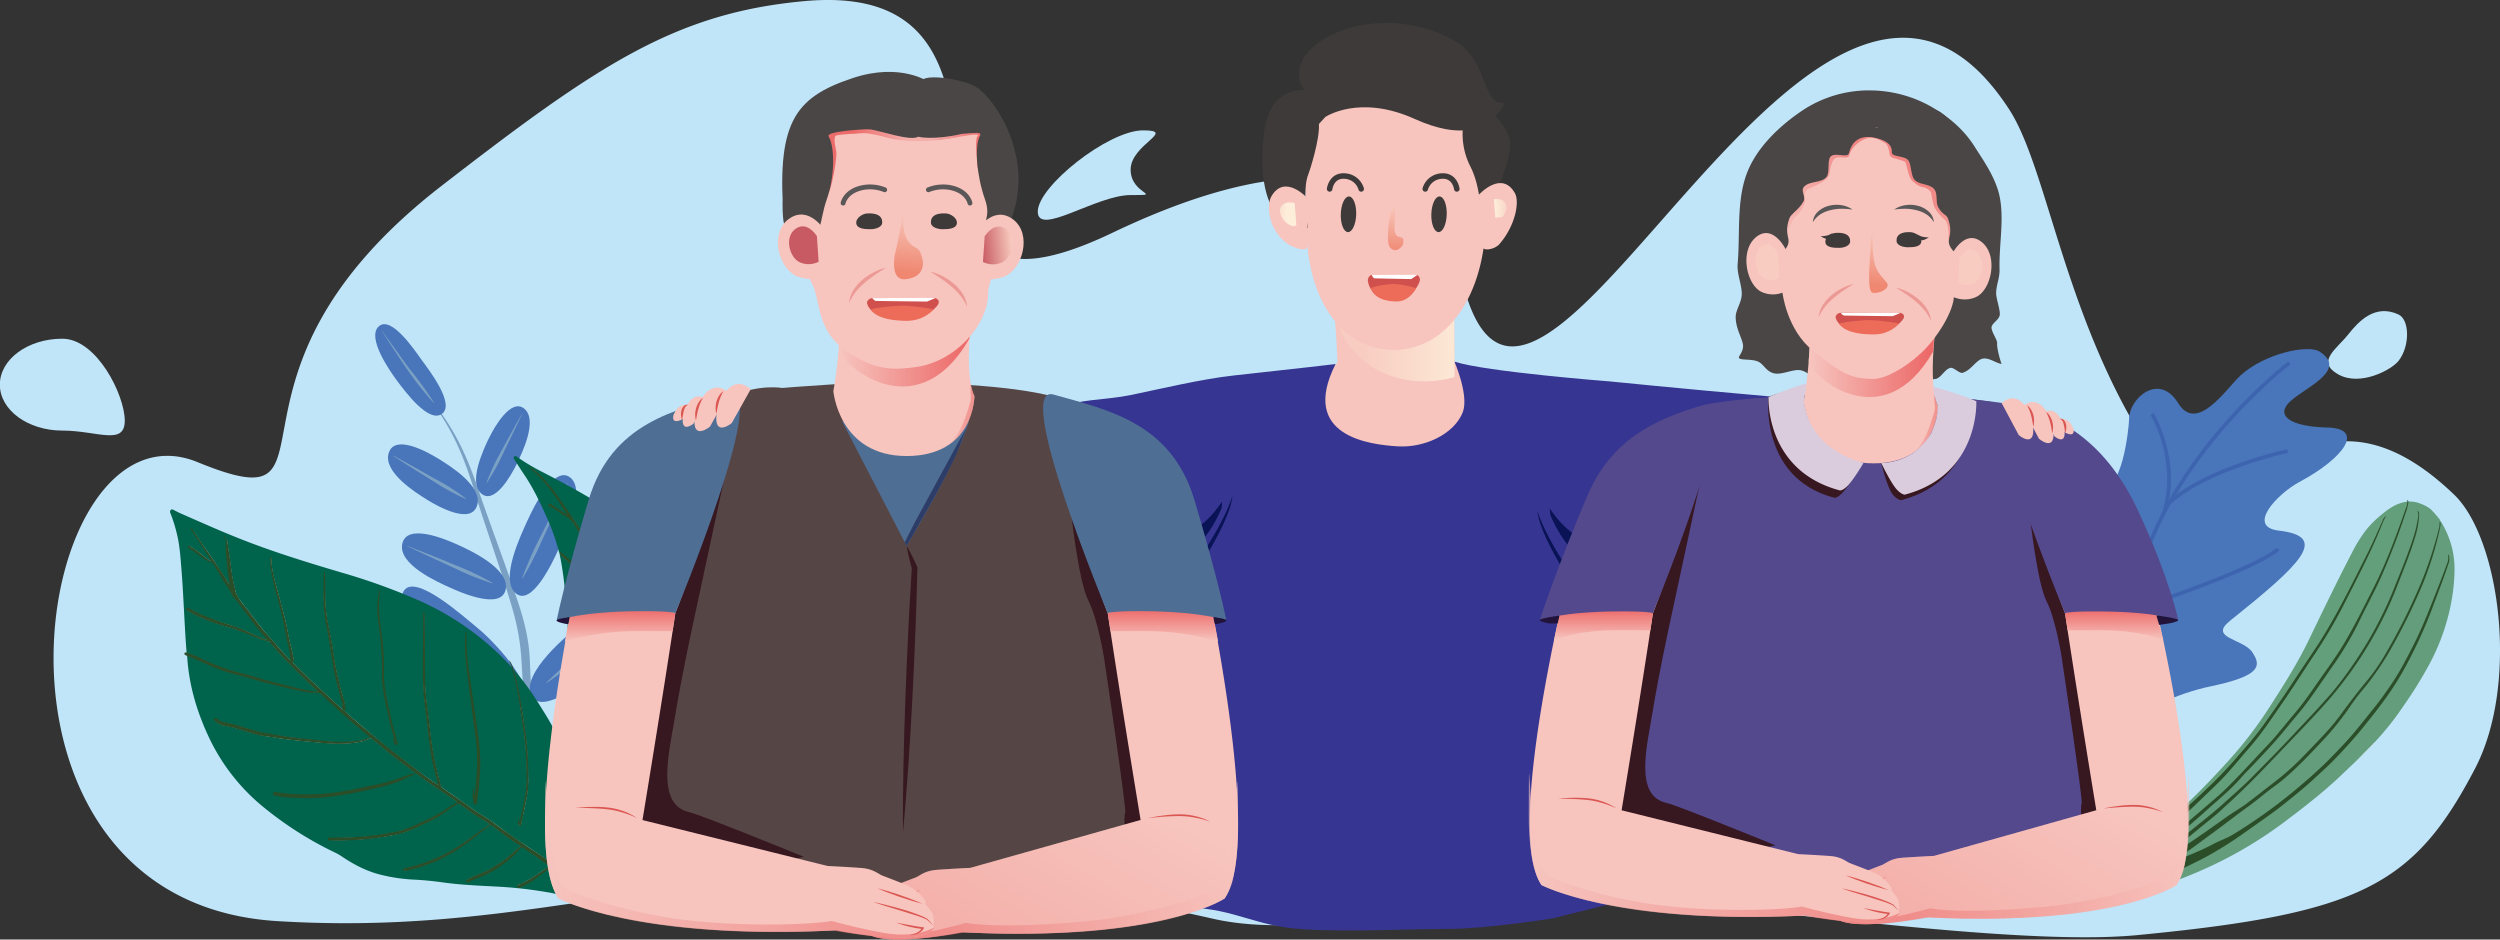 <svg xmlns="http://www.w3.org/2000/svg" xmlns:xlink="http://www.w3.org/1999/xlink" viewBox="0 0 1360.85 511.44"><rect x="0" y="0" width="1360.85" height="511.44" fill="#333333" stroke="none"/><defs><style>.cls-1,.cls-23,.cls-5,.cls-52,.cls-8{fill:none;}.cls-2{isolation:isolate;}.cls-3{fill:#c0e5f9;}.cls-4{fill:#4975ba;}.cls-5{stroke:#3d64af;stroke-width:2.02px;}.cls-23,.cls-5,.cls-52{stroke-miterlimit:10;}.cls-6{fill:#f7c4be;}.cls-7{fill:#363591;}.cls-8{stroke:#1c5e9a;stroke-linejoin:round;stroke-width:0.25px;}.cls-23,.cls-52,.cls-8{stroke-linecap:round;}.cls-9{mix-blend-mode:multiply;}.cls-10{clip-path:url(#clip-path);}.cls-11{clip-path:url(#clip-path-2);}.cls-12{fill:url(#未命名的渐变_11);}.cls-13,.cls-20{fill:#3e3a39;}.cls-14{clip-path:url(#clip-path-3);}.cls-15{clip-path:url(#clip-path-4);}.cls-16{fill:url(#未命名的渐变_11-2);}.cls-17{fill:#d0504e;}.cls-17,.cls-18,.cls-19,.cls-20,.cls-23,.cls-52{fill-rule:evenodd;}.cls-18{fill:#fff;}.cls-19{fill:#ec6b59;}.cls-21{clip-path:url(#clip-path-5);}.cls-22{fill:url(#未命名的渐变_49);}.cls-23{stroke:#3e3a39;stroke-width:3px;}.cls-24{clip-path:url(#clip-path-6);}.cls-25{clip-path:url(#clip-path-7);}.cls-26{fill:url(#未命名的渐变_11-3);}.cls-27{fill:#091356;}.cls-28{fill:#7aa1c4;}.cls-29{fill:#2b4d28;}.cls-30{fill:#00634c;}.cls-31{fill:#2a4e29;}.cls-32{fill:#639d7c;}.cls-33{fill:#c7dccf;}.cls-34{fill:#649f7c;}.cls-35{fill:#e5eee8;}.cls-36{fill:#564545;}.cls-37{fill:#371720;}.cls-38{fill:#4e6e94;}.cls-39{fill:#2e3d67;}.cls-40,.cls-60{opacity:0.25;}.cls-40{fill:url(#未命名的渐变);}.cls-41,.cls-56,.cls-61,.cls-70{opacity:0.61;}.cls-41{fill:url(#未命名的渐变-2);}.cls-42{fill:url(#未命名的渐变-3);}.cls-43{fill:#db5551;}.cls-44{fill:#211339;}.cls-45,.cls-63{opacity:0.53;}.cls-45{fill:url(#未命名的渐变-4);}.cls-46{fill:url(#未命名的渐变-5);}.cls-47{fill:#494645;}.cls-48{clip-path:url(#clip-path-8);}.cls-49{fill:url(#未命名的渐变_18);}.cls-50{clip-path:url(#clip-path-9);}.cls-51{fill:url(#未命名的渐变_18-2);}.cls-52{stroke:#595757;stroke-width:2.64px;}.cls-53{fill:url(#未命名的渐变_49-2);}.cls-54{fill:url(#未命名的渐变_61);}.cls-55{fill:url(#未命名的渐变_61-2);}.cls-56{fill:url(#未命名的渐变-6);}.cls-57{fill:url(#未命名的渐变-7);}.cls-58{opacity:0.38;}.cls-59{fill:#54498c;}.cls-60{fill:url(#未命名的渐变-8);}.cls-61{fill:url(#未命名的渐变-9);}.cls-62{fill:url(#未命名的渐变-10);}.cls-63{fill:url(#未命名的渐变-11);}.cls-64{fill:url(#未命名的渐变-12);}.cls-65{opacity:0.71;fill:url(#未命名的渐变_18-3);}.cls-66{fill:#595757;}.cls-67{fill:url(#未命名的渐变_49-3);}.cls-68{fill:url(#未命名的渐变_61-3);}.cls-69{fill:url(#未命名的渐变_61-4);}.cls-70{fill:url(#未命名的渐变-13);}.cls-71{fill:url(#未命名的渐变-14);}.cls-72{fill:#dbccdd;}</style><clipPath id="clip-path"><polygon class="cls-1" points="792.1 207.63 729.36 207.63 729.36 167.61 798.84 167.61 792.1 207.63"/></clipPath><clipPath id="clip-path-2"><path class="cls-1" d="M729.36,178.88l.76-6,61.4-5.22.25,37.6a60,60,0,0,1-23.52,1.93c-18.32-2.21-33.46-13.38-38.89-28.35"/></clipPath><linearGradient id="未命名的渐变_11" x1="-4147.04" y1="7492.36" x2="-4145.56" y2="7492.36" gradientTransform="translate(-177103.28 321588.32) rotate(180) scale(42.9)" gradientUnits="userSpaceOnUse"><stop offset="0" stop-color="#fdeeda"/><stop offset="1" stop-color="#f8ccc0"/></linearGradient><clipPath id="clip-path-3"><rect class="cls-1" x="810.57" y="108.23" width="9.63" height="13.28" transform="matrix(1, -0.08, 0.08, 1, -6.34, 61.81)"/></clipPath><clipPath id="clip-path-4"><path class="cls-1" d="M811.89,108.78c3.17-1.1,6.28-.25,7.54,1.75,1.48,2.36-.18,5.41-.65,6.26-2.21,4-6.86,4.93-7.7,5.07"/></clipPath><linearGradient id="未命名的渐变_11-2" x1="-3444.39" y1="8176.78" x2="-3443.06" y2="8176.78" gradientTransform="matrix(7.27, 0, 0, -7.27, 25854.51, 59567.49)" xlink:href="#未命名的渐变_11"/><clipPath id="clip-path-5"><path id="SVGID" class="cls-1" d="M759.07,112.22c1-1.14,0,6.91,0,11.74,0,7.08,4.46,3.71,5,6.71s-2.93,5.5-4.25,5.5-4.08-.33-4.29-5.62C755.56,130.54,755.06,116.66,759.07,112.22Z"/></clipPath><linearGradient id="未命名的渐变_49" x1="758.89" y1="110.17" x2="758.89" y2="138.17" gradientUnits="userSpaceOnUse"><stop offset="0" stop-color="#f8ccc0"/><stop offset="1" stop-color="#ef8771"/></linearGradient><clipPath id="clip-path-6"><rect class="cls-1" x="696.54" y="110.09" width="9.63" height="13.28" transform="translate(-9.64 114.3) rotate(-9.25)"/></clipPath><clipPath id="clip-path-7"><path class="cls-1" d="M704.77,110.6c-3.18-1.07-6.28-.18-7.52,1.83-1.46,2.37.24,5.4.72,6.26,2.26,4,6.91,4.85,7.76,5"/></clipPath><linearGradient id="未命名的渐变_11-3" x1="-5753.5" y1="8334.56" x2="-5752.18" y2="8334.56" gradientTransform="translate(-59899.18 -41711.74) rotate(-90) scale(7.27)" xlink:href="#未命名的渐变_11"/><linearGradient id="未命名的渐变" x1="606.97" y1="427.65" x2="538.4" y2="546.43" gradientUnits="userSpaceOnUse"><stop offset="0" stop-color="#f7c4be"/><stop offset="0.01" stop-color="#f7c4be"/><stop offset="0.92" stop-color="#ec6b6a"/><stop offset="1" stop-color="#ec6b6a"/></linearGradient><linearGradient id="未命名的渐变-2" x1="-6298.99" y1="468.28" x2="-6095.29" y2="468.28" gradientTransform="matrix(-1, 0, 0, 1, -5625.09, 0)" xlink:href="#未命名的渐变"/><linearGradient id="未命名的渐变-3" x1="-9083.71" y1="349.33" x2="-9083.71" y2="329.99" gradientTransform="translate(9716.73)" xlink:href="#未命名的渐变"/><linearGradient id="未命名的渐变-4" x1="512.52" y1="226.59" x2="530.44" y2="226.59" xlink:href="#未命名的渐变"/><linearGradient id="未命名的渐变-5" x1="456.59" y1="179.65" x2="530.43" y2="179.65" xlink:href="#未命名的渐变"/><clipPath id="clip-path-8"><path id="SVGID-2" data-name="SVGID" class="cls-1" d="M451,71.7c-4.48,6.9-1.5,23.5-1,31.15.62,9.47,5.33-12.48,5.3-19.83,0-.88-2.3-8.82,0-9.32,4-.85,11.84-.94,13.18-1.14,3.35-.5,9.84,1.18,10.49,1.31,2.71.55,5.89,2,12,2.5s9.19-2.27,9.19-2.27-30.69-7.4-39.6-3.56Z"/></clipPath><linearGradient id="未命名的渐变_18" x1="-3850.52" y1="7400.28" x2="-3849.2" y2="7400.28" gradientTransform="matrix(79.72, 0, 0, -79.72, 307357.17, 590013.41)" gradientUnits="userSpaceOnUse"><stop offset="0" stop-color="#f7c4be"/><stop offset="0.01" stop-color="#f7c4be"/><stop offset="0.4" stop-color="#ec6c6d"/><stop offset="0.76" stop-color="#ec6b6a"/><stop offset="1" stop-color="#f4afab"/></linearGradient><clipPath id="clip-path-9"><path id="SVGID-3" data-name="SVGID" class="cls-1" d="M536.71,72c4.48,6.9,12.94,24.21,12.44,31.86-.62,9.47-5.33-12.48-5.3-19.83,0-.88-11.51,9.27-11.7,6.89-.35-4.4-1.7-15.52.07-16.92,2.66-2.1-11.41.74-12.06.88a120,120,0,0,1-13.41,1.75c-2.63.21-13.15.32-14.2-.16-1.39-.64,7.18-2,7.18-2s8.6,2,24-1.63Z"/></clipPath><linearGradient id="未命名的渐变_18-2" x1="-3925.88" y1="7429.28" x2="-3924.56" y2="7429.28" gradientTransform="translate(-591699.3 -312797.64) rotate(-90) scale(79.72)" xlink:href="#未命名的渐变_18"/><linearGradient id="未命名的渐变_49-2" x1="-15074.71" y1="-737.98" x2="-15074.71" y2="-702.85" gradientTransform="matrix(-0.99, -0.1, -0.1, 0.99, -14575.03, -670.89)" xlink:href="#未命名的渐变_49"/><linearGradient id="未命名的渐变_61" x1="-15026.02" y1="-715.9" x2="-15008.86" y2="-715.9" gradientTransform="matrix(-0.99, -0.1, -0.1, 0.99, -14575.03, -670.89)" gradientUnits="userSpaceOnUse"><stop offset="0" stop-color="#c85a63"/><stop offset="1" stop-color="#f8ccc0"/></linearGradient><linearGradient id="未命名的渐变_61-2" x1="-8726.41" y1="-76.34" x2="-8709.25" y2="-76.34" gradientTransform="translate(9223.68 -670.89) rotate(-5.8)" xlink:href="#未命名的渐变_61"/><linearGradient id="未命名的渐变-6" x1="296.66" y1="467.77" x2="508.47" y2="467.77" xlink:href="#未命名的渐变"/><linearGradient id="未命名的渐变-7" x1="-15679.36" y1="349.33" x2="-15679.36" y2="329.99" gradientTransform="matrix(-1, 0, 0, 1, -15341.82, 0)" xlink:href="#未命名的渐变"/><linearGradient id="未命名的渐变-8" x1="1127.92" y1="423.24" x2="1062.55" y2="536.45" xlink:href="#未命名的渐变"/><linearGradient id="未命名的渐变-9" x1="-6816.79" y1="461.96" x2="-6622.64" y2="461.96" gradientTransform="matrix(-1, 0, 0, 1, -5625.09, 0)" xlink:href="#未命名的渐变"/><linearGradient id="未命名的渐变-10" x1="-8565.9" y1="348.59" x2="-8565.9" y2="330.15" gradientTransform="translate(9716.73)" xlink:href="#未命名的渐变"/><linearGradient id="未命名的渐变-11" x1="1037.89" y1="231.6" x2="1054.97" y2="231.6" xlink:href="#未命名的渐变"/><linearGradient id="未命名的渐变-12" x1="984.58" y1="186.86" x2="1054.96" y2="186.86" xlink:href="#未命名的渐变"/><linearGradient id="未命名的渐变_18-3" x1="964.07" y1="100.84" x2="1076.35" y2="100.84" gradientTransform="matrix(1, 0, 0, 1, 0, 0)" xlink:href="#未命名的渐变_18"/><linearGradient id="未命名的渐变_49-3" x1="-15600.54" y1="-781.8" x2="-15600.54" y2="-748.71" gradientTransform="matrix(-0.99, -0.1, -0.1, 0.99, -14575.03, -670.89)" xlink:href="#未命名的渐变_49"/><linearGradient id="未命名的渐变_61-3" x1="-15539.46" y1="-759.65" x2="-15523.1" y2="-759.65" gradientTransform="matrix(-0.85, -0.09, -0.1, 0.99, -12306.03, -440.57)" xlink:href="#未命名的渐变_61"/><linearGradient id="未命名的渐变_61-4" x1="-8214.24" y1="-11.06" x2="-8197.88" y2="-11.06" gradientTransform="matrix(0.86, -0.09, 0.1, 0.99, 8101.06, -556.94)" xlink:href="#未命名的渐变_61"/><linearGradient id="未命名的渐变-13" x1="832.14" y1="461.48" x2="1034.03" y2="461.48" xlink:href="#未命名的渐变"/><linearGradient id="未命名的渐变-14" x1="-16214.66" y1="348.55" x2="-16214.66" y2="330.15" gradientTransform="matrix(-1, 0, 0, 1, -15341.82, 0)" xlink:href="#未命名的渐变"/></defs><title>10</title><g class="cls-2"><g id="图层_2" data-name="图层 2"><g id="图层_1-2" data-name="图层 1"><path class="cls-3" d="M437.66.63C367.68,7.09,325.83,35,240.44,101.1,105.15,205.77,193.58,286.78,107.53,251.56,17,214.49-25.43,490.64,151,501.4s251.08-59.9,509.6-1.23c57.86,13.13,138.16-15.79,221.47-11.09,69.36,3.91,214,26.43,281.33,19.94,121.06-11.67,150.48-26.66,183.88-90.7,24.18-46.36,13.4-125.29-11.42-149.09-84.4-80.94-122.47,36.9-148.59.88A451.51,451.51,0,0,1,1161.19,230c-38.89-67.72-47.82-140.23-67.6-170.59C989.82-99.77,840.8,290,798.68,162.46,786.74,126.3,751.47,57,605.52,126.72S584.1-12.88,437.66.63Z"/><path class="cls-3" d="M67.92,229c0,13.83-15.2,5.38-34,5.38s-34-11.22-34-25,15.2-25,34-25S67.92,215.13,67.92,229Z"/><path class="cls-3" d="M1272.6,203.68c-12-6.94-.63-13.69,5.66-21.66,5.88-7.45,14.71-16.62,27.29-10.86,6.23,2.85,6.33,17.44,0,25.37C1301.7,201.36,1284.56,210.62,1272.6,203.68Z"/><path class="cls-3" d="M615.45,92.35c0,13.83,18.75,13.83,0,13.83s-50.55,22.8-50.55,9,38.48-44.22,57.24-44.22S615.45,78.52,615.45,92.35Z"/><path class="cls-4" d="M1131.53,410.65c4.71-3.32,35.78-29.52,71.61-37,28.07-5.86,27.73-11.36,22.83-18.67s-23.93-7.61-12.15-17c38.58-30.9,54.52-45.91,26.64-49.15-17.94-2.09-.63-20.12,11.12-26.43,24.92-13.37,35.67-29.21,15.34-29.68-20-.46-28.66-6.35-20.34-14.15s31.65-17,16.09-27.18c-6.12-4-30,.91-43.22,13.13-7.53,7-23.53,31.57-33.77,14.95-10.55-17.13-26.86-2.4-26.75,8.71,0,4.14-3.92,43.21-16.64,36.14-15-8.34-29.58,2.34-24.14,20.24,2.47,8.13,16,23.3,5.22,26s-25.3,8.75-21.2,21.1c7.06,21.31,39.15,72.17,29.36,79.05"/><path class="cls-5" d="M1246.14,197.53s-60.24,46.06-80.36,110.82-23.92,91.33-49.32,129.94"/><path class="cls-5" d="M1245.27,245.5s-43.5,9.3-64.48,28.19"/><path class="cls-5" d="M1171.44,225.31s15.25,25,6.66,53.45"/><path class="cls-5" d="M1240.05,298.7s-4.56,8.43-81.39,34.11"/><path class="cls-5" d="M1127.57,269.33s33.84,33.71,36.58,44.16"/><path class="cls-5" d="M1113.51,323.46s33,24.29,33.27,48"/><path class="cls-6" d="M793,254c-12.24,10.16-28.13,11.11-45.24,9.61-21.71-1.91-34.94-54.66-36.05-56-3.12-3.72,16.49-6.1,16.3-11.11-.54-14.13-1.5-24.37-1.5-24.37l65-4.54.23,29.24s13,18.89,9.34,33.5Z"/><path class="cls-7" d="M792.18,198.8"/><path class="cls-7" d="M727,198.17s-21.53,2.56-55.54,6.23c-17,1.83-41,7.56-55.73,10.59s-30,2.27-35.3,6.69V322.94s67.75,9.1,66.72,15.21c-4.09,24.19,1.28,56.62,1.28,56.62s-14.48,98.84-.45,99.3c23.64.77,35,9.75,59.2,11.6s58.72,0,80.35,0,57.65-5.76,57.65-5.76l49.21-12.28-37.52-93.84,10.75-60.73,68.81-11.81s29.43-80.86,28-105.36c-51.58-4.55-88-8.26-88-8.26s-67.95-5.25-84.71-10.78c0,0,8.11,18.6,4.48,27.67-4.72,11.79-20.72,19.38-35.49,18.44S707.07,237.7,727,198.17Z"/><path class="cls-8" d="M865.29,288.48c.24,1.75,0,.22.38,3.15"/><g class="cls-9"><g class="cls-10"><g class="cls-11"><polygon class="cls-12" points="792.62 167.61 729.36 167.61 729.36 208.42 792.09 208.42 792.62 167.61"/></g></g></g><path class="cls-6" d="M752.41,56c-33,0-40.63,9.51-42.44,37.83-.42,6.57,1.59,14.51,1.26,23.18-1.77,46,19.4,73.45,47.64,73.45s50-29,50-73.45,1.18-61-56.48-61"/><path class="cls-13" d="M802.43,53.77c.94.66,17.59,11.3,19.48,22.93s-15.71,46.2-15.71,46.2.91-19.45-6-32.63a39.07,39.07,0,0,1-4-19.27l.53-16.56,4.4-1"/><path class="cls-13" d="M711.93,124.61s-3.23-21.72.23-29.69c.58-1.34,6.35-18.92,5.77-27.42l3.5-3.83s18.48-12.56,48.64,1.07C796.06,76.48,806,68.2,806,68.2,816.47,62.92,820.3,56,817.78,56c-11.13,0-8-23.68-26-33.79-45.11-25.25-98,4-81.8,26.84,0,0-19.24-2.61-22.06,24.34-5.81,55.5,24,50.56,24,50.56"/><path class="cls-6" d="M805,106s12.39-13.68,19.63-.85c2.67,4.74.25,17.73-8.44,27.75-2.63,3-9.58,4.34-9.77.59Z"/><path class="cls-6" d="M822.85,108.16s-8,2.14-13.21,18.21"/><g class="cls-9"><g class="cls-14"><g class="cls-15"><rect class="cls-16" x="810.55" y="107.64" width="10.48" height="13.84" transform="translate(-6.32 61.84) rotate(-4.32)"/></g></g></g><path class="cls-17" d="M771.49,149.68a3,3,0,0,1,1.18,3.73c-1.2,3.76-6.67,10.5-12.82,10.39-7.67-.13-14.26-4-15.26-10.91h0c-.17-1.19.76-3.06,2.07-3.21Z"/><path class="cls-18" d="M753.68,163.15a15,15,0,0,0,6.52.67,14.29,14.29,0,0,0,8.45-4c-5.33.2-10.67,1.12-15,3.37"/><path class="cls-18" d="M748,151.5a4.52,4.52,0,0,1-1.3-1.82l22.66-.08,2.14.08-3.31,2.23s-20.12-.36-20.2-.42"/><path class="cls-19" d="M746,157c.4.23,2,7.2,14.42,7.09,4.83,0,8.48-3.56,10.46-7.24a53,53,0,0,0-11.78-2.28C755.28,154.53,747.72,155.81,746,157Z"/><path class="cls-20" d="M729.85,116.56c-.16,5.35,1.59,9.74,3.91,9.79s4.31-4.24,4.47-9.6-1.59-9.74-3.91-9.8-4.32,4.24-4.47,9.6"/><g class="cls-21"><polygon class="cls-22" points="753.98 110.17 764.1 110.86 763.8 138.17 753.68 137.47 753.98 110.17"/></g><path class="cls-23" d="M723.77,102.84s.93-7.55,8.26-7a9.79,9.79,0,0,1,8.92,7"/><path class="cls-23" d="M793,102.84s-.93-7.55-8.26-7a9.79,9.79,0,0,0-8.92,7"/><path class="cls-6" d="M711.68,107.88S699.29,94.2,692,107c-2.67,4.74-1.79,18.34,9.1,25.89,2,1.39,10.33,4.93,10.53,1.18Z"/><g class="cls-9"><g class="cls-24"><g class="cls-25"><rect class="cls-26" x="694.02" y="111.19" width="13.84" height="10.48" transform="translate(540.02 808.51) rotate(-86.34)"/></g></g></g><path class="cls-20" d="M779.13,116.56c-.16,5.35,1.59,9.74,3.91,9.79s4.31-4.24,4.47-9.6-1.59-9.74-3.91-9.8-4.32,4.24-4.47,9.6"/><path class="cls-27" d="M670.86,270.1c-5.72,17.69-25.09,46.16-37.84,57.76l9.65-4.33s26.58-36.45,28.19-53.43"/><path class="cls-27" d="M836.87,278.17c5.72,17.69,25.09,46.16,37.84,57.76l-9.65-4.33s-26.58-36.45-28.19-53.43"/><path class="cls-27" d="M665.26,273c-10,14.43-13.88,12.95-26.63,24.54l6.21,5.22S657,295.81,665,276.51Z"/><path class="cls-27" d="M843.56,276.75c10,14.43,13.88,12.95,26.63,24.54L864,306.51s-12.12-6.93-20.12-26.22Z"/><path class="cls-28" d="M237.71,221.54c11.08,14.66,16.93,28,23.07,46.16,4.6,13.6,13.07,36.4,17.15,48.2s6.49,18.65,8.36,27.3c2.5,11.53,2,17.64,2.67,28.25.26,4,.12,9.16.09,12.83,0,4.9-.34,8.78-.55,13.22-.41,8.89-.46,17.39-.68,26.22a3.27,3.27,0,0,0-.45,0c-1-8.75-1.78-17.16-2-26-.09-4.44,0-8.25-.22-13.1-.15-3.64-.13-8.78-.47-12.69-.92-10.43-.57-16.34-2.69-27.75-1.59-8.56-3.69-15.22-7.4-27s-11.8-34.91-15.95-48.58c-5.54-18.23-10.93-31.72-21.35-46.73a1.32,1.32,0,0,0,.36-.28"/><path class="cls-4" d="M248.15,364.35c6.39,5.07,29.81,29.92,36.87,19.05s-18.18-36.08-25.15-41.64-34.2-30.44-40.21-19.88,22.1,37.4,28.49,42.47"/><path class="cls-28" d="M223,325.24c4.81,4.61,9.13,8.72,14.13,13.46l6.94,6.56c2.1,2,5,4.71,6.92,6.46,2.57,2.34,4.56,4.18,6.85,6.32s4.42,4.06,6.66,6.06l6.58,5.87c2.2,2,4.31,3.9,6.52,5.83l.1-.19c-1.91-2.4-3.85-4.73-5.92-7s-4.13-4.34-6.33-6.44-4.32-4-6.7-6-4.42-3.73-7-6c-2-1.68-4.9-4.31-7-6.21s-5.17-4.56-7.08-6.24c-5.11-4.49-9.53-8.36-14.5-12.68a.37.37,0,0,1-.09.19"/><path class="cls-4" d="M244.74,319.77c6.61,3,28.13,12.35,30.51,1.12s-19.22-21.28-26.14-24.4-27.62-11.81-30.12-.54,19.13,20.83,25.75,23.82"/><path class="cls-28" d="M221.77,297.35c3.94,1.87,7.45,3.51,11.54,5.4l5.68,2.63,5.73,2.64c2.15,1,3.87,1.82,5.85,2.75s3.86,1.75,5.82,2.55,3.85,1.52,5.83,2.24,4,1.43,6,2.08c0-.07,0-.13,0-.2-1.88-1.14-3.84-2.25-5.78-3.24s-3.8-1.91-5.75-2.82-3.82-1.72-5.84-2.54-3.74-1.49-5.91-2.39l-5.77-2.38c-1.75-.72-4.18-1.69-5.73-2.31-4.13-1.65-7.67-3-11.67-4.62a.48.48,0,0,1,0,.2"/><path class="cls-4" d="M232.53,272.06c6.17,3.83,23.81,13.59,27.15,3.15S245,253.63,238.79,249.79s-23.86-13.66-27.18-3.26,14.75,21.69,20.92,25.52"/><path class="cls-28" d="M214,248.15c3.38,2.18,6.39,4.11,9.9,6.34l4.87,3.08,4.88,3,5,3.14c1.69,1.06,3.3,2,5,2.94s3.36,1.8,5.05,2.66,3.35,1.64,5.08,2.39l0-.19c-1.56-1.22-3.16-2.4-4.78-3.51s-3.25-2.17-4.91-3.21-3.27-2-5-2.92-3.22-1.74-5.08-2.79l-4.94-2.8-4.94-2.77c-3.56-2-6.64-3.7-10.1-5.59a.48.48,0,0,1,0,.19"/><path class="cls-4" d="M266.12,238.54c-3,6.27-11.32,23.9-4.14,30.13s16.28-9.93,19.31-16.15,11.44-23.71,4.23-29.94-16.35,9.69-19.4,16"/><path class="cls-28" d="M284.29,224.91c-1.78,3.17-3.38,6-5.2,9.3l-2.51,4.56c-.77,1.4-1.79,3.28-2.49,4.58-.93,1.73-1.68,3.06-2.56,4.66s-1.64,3.1-2.43,4.73-1.51,3.26-2.24,4.94-1.43,3.43-2.07,5.16l.12.12c1-1.45,1.91-2.93,2.81-4.45s1.76-3,2.61-4.58,1.63-3.08,2.41-4.74,1.46-3.09,2.32-4.88c.65-1.34,1.61-3.29,2.32-4.74s1.69-3.46,2.31-4.75c1.67-3.45,3.11-6.43,4.7-9.78a.44.44,0,0,1-.12-.12"/><path class="cls-4" d="M216.31,207.49c4,5.31,17.1,23.22,24.35,17.73s-7.69-24.52-11.13-29.28-16.48-24.42-23.32-18.31,6.13,24.56,10.09,29.86"/><path class="cls-28" d="M207.8,180.08c2.26,3.52,4.3,6.65,6.66,10.27l3.28,5c1,1.54,2.38,3.6,3.38,5,1.33,1.84,2.36,3.31,3.59,5s2.43,3.32,3.71,4.93,2.55,3.14,3.84,4.7,2.61,3.06,4,4.55l.11-.09c-1.07-1.74-2.14-3.42-3.3-5.1s-2.32-3.32-3.54-5-2.44-3.29-3.73-4.94-2.42-3-3.79-4.84c-1-1.35-2.47-3.36-3.53-4.86L215,189.87c-2.5-3.5-4.66-6.52-7.1-9.89a.26.26,0,0,1-.11.1"/><path class="cls-4" d="M304,299c-3.19,7.21-14.67,31.5-23.36,23.87s2.95-31.67,6.32-39.15S301.7,252.82,310.5,260,307.22,291.82,304,299"/><path class="cls-28" d="M309.08,263.18c-2.05,4.55-3.86,8.6-6,13.31-.8,1.76-2,4.56-2.94,6.55s-2.13,4.7-3,6.53c-1.12,2.44-2,4.38-3,6.63s-2,4.35-3.08,6.5-2.17,4.3-3.3,6.38-2.28,4-3.5,6l-.14-.14c.84-2.3,1.73-4.54,2.67-6.79s1.89-4.55,2.89-6.78,2-4.28,3.1-6.46,2.06-4,3.25-6.38c.89-1.78,2.19-4.42,3.15-6.35s2.3-4.63,3.17-6.33c2.3-4.53,4.28-8.43,6.55-12.78a.37.37,0,0,0,.14.13"/><path class="cls-4" d="M317.16,339.28c-7.47,5.28-33.67,27.23-28,39.27s32.67-10.08,39.68-15.06,35.08-27,29.07-39-33.28,9.48-40.75,14.77"/><path class="cls-28" d="M354.31,327c-5,3.71-9.51,7.05-14.71,10.89l-7.2,5.33-7.18,5.35c-2.69,2-4.83,3.54-7.31,5.37s-4.74,3.59-7.08,5.51-4.62,3.8-6.86,5.85-4.44,4.16-6.6,6.32l.09.21c2.44-1.64,4.78-3.31,7.15-5.08s4.73-3.44,7.12-5.24,4.66-3.59,7.06-5.53,4.49-3.65,7.13-5.75l7.05-5.62L340,339c5.09-4.11,9.47-7.7,14.36-11.73a.43.43,0,0,1-.09-.21"/><path class="cls-29" d="M361.69,305.12l-.41,0c-.25,0-.31.16-.33.37a37.15,37.15,0,0,1-2.31,9.07c-1.94,5.36-4,10.66-6.48,15.78a64.08,64.08,0,0,1-6.1,10.63c-2.39,3.22-4.54,6.64-7.19,9.65-1.66,1.88-3.34,3.74-5.13,5.49q-.37.37-.72.76c-.32.37-.49.78-.12,1.21s.78.29,1.19,0a17.29,17.29,0,0,0,3.55-3.4A104.91,104.91,0,0,0,350,337.92a78.36,78.36,0,0,0,5.77-12c1.73-4.33,3.43-8.67,4.83-13.13a40,40,0,0,0,1.25-5.77,2.63,2.63,0,0,0,0-1c0-.24-.17-.49,0-.72Z"/><path class="cls-30" d="M361.79,306c-1.28,8.43-4.74,16.05-8,23.75a83.1,83.1,0,0,1-9.32,16,103.51,103.51,0,0,1-9.21,11.19,10.43,10.43,0,0,1-1.5,1.15A.52.52,0,0,1,333,358c-.23-.33-.1-.58.16-.84,1.83-1.91,3.75-3.74,5.43-5.77A105.09,105.09,0,0,0,350,335.17a148.07,148.07,0,0,0,9.32-21.67,46.75,46.75,0,0,0,1.84-7c.08-.44.11-.9.17-1.35A113.06,113.06,0,0,0,352,293.64c-1.34-1.42-2.72-2.8-4.18-4.1-.21.08-.25.27-.27.47-.47,4.24-1.79,8.26-2.76,12.37-1.09,4.65-2.31,9.27-3.79,13.8-1.34,4.1-3,8.06-4.37,12.17a71.54,71.54,0,0,1-3.76,9.49,1.9,1.9,0,0,1-.83,1,1.74,1.74,0,0,1,.24-1.38c3.22-6.87,5.35-14.2,8-21.29a144.77,144.77,0,0,0,4.4-15.23c.79-3.06,1.78-6.06,2.44-9.16.19-.88.61-1.75.22-2.7-6.33-5.67-13.46-10.12-20.59-14.58C316.11,267.91,305.12,262,294,256.29a112.35,112.35,0,0,1-11.46-6.85c-.37-.25-.73-.51-1.08-.79s-1-.64-1.52-.15-.31,1,0,1.56c1.75,2.68,3.44,5.41,5.24,8.06,5,7.33,8.77,15.32,12.4,23.41a113.71,113.71,0,0,1,6.81,19.35,3,3,0,0,1,1.45.65,60.76,60.76,0,0,1,8.1,7.81c1.73,2.17,3.55,4.24,5.18,6.5.77,1.07,1.67,2.05,2.34,3.2,1.14,2,2.43,3.82,3.5,5.81.27.49.59,1.36,1.1,1.16s.15-1,0-1.57c-1.55-6.28-2.94-12.61-4.69-18.84a81.57,81.57,0,0,0-6.14-16A36.23,36.23,0,0,0,310.9,283a13.34,13.34,0,0,0-3.27-2.49c-2.24-1.41-4.44-2.89-6.68-4.3a3.15,3.15,0,0,0-1.28-.6,1,1,0,0,1-.69-.47c-.11-.16-.25-.33-.12-.52a.45.45,0,0,1,.52-.12,4.24,4.24,0,0,1,1.35.69c2.43,1.58,4.83,3.22,7.25,4.82.32.21.72.68,1.06.3s-.14-.72-.34-1c-2.25-3.36-4.42-6.78-6.78-10.06-3.87-5.35-8-10.44-13.22-14.51a23.77,23.77,0,0,1,2,1.38,21.17,21.17,0,0,1,2,1.66,64.38,64.38,0,0,1,8.14,9c4,5.3,7.57,10.86,11.42,16.25a64.45,64.45,0,0,1,7,12.61,97.07,97.07,0,0,1,4,12.32c.11.42.1,1.07.6,1.11s.62-.63.76-1.06a36,36,0,0,0,1.21-8,106.71,106.71,0,0,0,.23-17.12,44.21,44.21,0,0,0-1.42-8.12,31.91,31.91,0,0,1,1.79,8.15,97,97,0,0,1-.72,23.59,6.6,6.6,0,0,1-1.44,3.72c-.38.41-.17.92-.06,1.39.79,3.56,1.7,7.09,2.6,10.61,1,4.07,1.77,8.2,2.41,12.35,1,6.43,2,12.86,2.42,19.35A253.54,253.54,0,0,1,332,384.8a5.14,5.14,0,0,0,1.11,3.87c.08.14.07.1,0,0-.29-.31-.39-1-.9-.85s-.4.75-.43,1.19a130.61,130.61,0,0,1-1.91,15.71,2,2,0,0,0,.5,2.16s-.22.05-.13,0,0,0,0-.08c-.38-.33-.56-.05-.72.25a7.79,7.79,0,0,0-.39,1.39c-1.55,5-2.49,10.23-4,15.26a39.31,39.31,0,0,1-3.14,8,16.66,16.66,0,0,0-.81,2c-.13.33-.34.7-.76.56s-.27-.54-.22-.85a20.51,20.51,0,0,1,.8-3,1.63,1.63,0,0,1,.59-.73,1.35,1.35,0,0,0,.28-2.1c-2.05-2.7-3.75-5.67-5.79-8.37-3.24-4.28-6-8.88-9.1-13.28-.29-.42-.61-.85-.31-1.45,1.69,2.31,3.33,4.63,4.78,7.06,2.46,4.16,5.34,8,7.92,12.09a36.73,36.73,0,0,0,2.34,3.68c.54.67.82.7,1.12-.08a60.4,60.4,0,0,0,2.13-7,2.17,2.17,0,0,0-.27-1.41c-1.1-2.42-2.47-4.7-3.77-7-1.83-3.24-3.71-6.45-5.63-9.63-1.77-2.94-3.54-5.88-5.52-8.68a25.82,25.82,0,0,1-2.26-3.62,4.29,4.29,0,0,0-1.26-1.69.18.18,0,0,0-.26.08c-.45,4.58-.92,9.15-1,13.76,0,.35,0,.7,0,1.26-1.07-1.79-1.77-3.56-2.82-5.12-.37.27-.19.65-.14,1,.91,6.57,1.73,13.15,2.15,19.76a109.41,109.41,0,0,1,.12,18.48,137.27,137.27,0,0,1-2.53,14.51c-.78,3.63-2,7.14-2.85,10.75-.11.47-.1,1.33-.84,1.13s-.46-1-.32-1.51c.69-2.55,1.39-5.1,2.13-7.64a70.63,70.63,0,0,0,1.89-8.3c.3-1.79.74-3.54,1.06-5.32a90.32,90.32,0,0,0,.85-19.4c-.26-6.69-.93-13.35-1.56-20-.15-1.62-.48-3.22-.65-4.83a.57.57,0,0,0-.33-.54c-1.84-3.5-3.9-6.86-6-10.22q-2.46-4-5.06-7.93a142,142,0,0,0-10.44-13.67c-.32.3-.06.61,0,.89a166.8,166.8,0,0,1,3.93,18.4c.85,5.3,1.71,10.6,2.44,15.91a183.42,183.42,0,0,1,1.47,22.65,54.84,54.84,0,0,1-.79,11.33c-.73,3.71-1.29,7.46-2.35,11.09-.34,1.18-.42,2.42-.66,3.63-.08.42-.06,1-.66,1s-.67-.55-.8-1a5.53,5.53,0,0,1,.06-1.9,3.84,3.84,0,0,0,.15,1.15c0,.21.1.5.38.49s.32-.29.36-.5c.3-1.42.52-2.86.86-4.28,1-4.08,1.73-8.22,2.38-12.38a63,63,0,0,0,.42-10.1A216.2,216.2,0,0,0,283.92,389c-1.16-7.49-2.36-15-4.1-22.35-.22-1-.51-1.88-.79-2.82-.09-.3-.12-.66-.52-.74-2.3-2.32-4.5-4.75-6.87-7a153,153,0,0,0-41.8-28.42,335.78,335.78,0,0,0-43.91-16c-17.22-5.1-34.41-10.37-51.24-16.81-12.41-4.75-24.56-10.21-36.75-15.56-1-.43-1.93-1-2.9-1.44-.67-.33-1.36-.93-2.08-.26s-.32,1.52,0,2.26a78.16,78.16,0,0,1,3.2,10.22c1.59,6.14,2,12.42,2.52,18.71,1.25,15.22,1.65,30.48,2.83,45.71,0,.27.19.59-.17.78a.7.7,0,0,0,.52.38c4.07,1.22,7.84,3.24,11.73,5a93.61,93.61,0,0,0,15.83,5.53c4.23,1,8.39,2.34,12.56,3.59,3.9,1.16,7.85,2.16,11.79,3.15,4.68,1.17,9.35,2.39,14.08,3.29a38.09,38.09,0,0,0,4,.51c.37,0,.85.14,1-.27s-.28-.68-.55-.93c-5.44-5.09-10.72-10.36-16-15.63-3.05-3-5.83-6.35-8.65-9.62a4.27,4.27,0,0,0-2.92-1.69,21.27,21.27,0,0,1-5.65-1.88,128.17,128.17,0,0,0-13.21-5c-4-1.16-8-2.26-11.81-3.8a80.93,80.93,0,0,1-10.82-4.92,4.76,4.76,0,0,1-1.17-.83.57.57,0,0,1-.17-.7c.15-.27.41-.26.67-.18a4.32,4.32,0,0,1,.85.42A104.37,104.37,0,0,0,124.18,340a104.11,104.11,0,0,1,14,5.54A54.46,54.46,0,0,0,144,348c.47.15,1.11.48,1.4,0s-.34-.83-.64-1.17c-2.42-2.76-4.7-5.63-6.91-8.58-2.73-3.64-5.61-7.15-8.21-10.89a14.44,14.44,0,0,0-1.8-2,9.68,9.68,0,0,1-1.88-3.12,7.63,7.63,0,0,0-.56-1.22l-3-4.51c-2.1-3.15-4-6.43-5.88-9.7-.25-.43-.53-.86-1-.95-2-.35-3.51-1.58-5.1-2.7-2.22-1.56-4.38-3.22-6.68-4.66-.35-.22-1-.5-.81-.91s.82,0,1.2.25a92.79,92.79,0,0,1,7.85,5.84,14.74,14.74,0,0,0,2.24,1.46c.3.15.67.45.94.13s-.07-.67-.25-1c-2.22-3.53-4.43-7.07-6.81-10.5-1.31-1.88-2.27-4-3.67-5.83a19.93,19.93,0,0,1,1.21,1.71c3.95,6.12,8.42,11.86,12.3,18,2,3.18,4.06,6.31,6.15,9.42.25.37.46,1.06,1,.82s.15-.82.08-1.25a162.31,162.31,0,0,1-1.95-18.91c0-.88.09-1.75.14-2.62a3.3,3.3,0,0,0-.52-2.42,4.84,4.84,0,0,1,.91,2.59c.68,5.26,1.6,10.48,2.25,15.74a72.76,72.76,0,0,0,2.78,12.66,8.8,8.8,0,0,0,1.87,3c1,1.23,1.92,2.59,2.93,3.85,2.31,2.89,4.53,5.86,6.8,8.79,4.66,6,9.88,11.55,14.89,17.26.85,1,1.79,1.85,2.7,2.76.2.19.43.47.73.22s.1-.49,0-.72a5.65,5.65,0,0,1-.48-2.83,11.49,11.49,0,0,0-.66-3.44,68.66,68.66,0,0,1-2-9.16c-.76-5-2.14-9.91-3.33-14.84-1.14-4.71-2.6-9.34-3.62-14.08a47.62,47.62,0,0,1-1.25-9.17,8.7,8.7,0,0,1,.09-1.75c.23,0,.15.23.15.34a58,58,0,0,0,2.29,13.53c1.83,6.78,3.74,13.54,5.43,20.36,1,4.1,1.52,8.32,2.56,12.42.68,2.68,1.36,5.36,1.8,8.09a1.55,1.55,0,0,1-.28,1.53c-.46.46,0,.84.26,1.15.84.89,1.72,1.74,2.58,2.6,7.55,7.55,15.46,14.69,23.35,21.85a3.46,3.46,0,0,0,1.29.9c.11-.12.18-.21.14-.3-.68-1.74-.28-3.64-.91-5.42s-1.06-3.55-1.56-5.33a120.1,120.1,0,0,1-2.78-12.17c-1.45-8.69-2.84-17.39-4.47-26.06a70.91,70.91,0,0,1-.91-15c.06-2.56.08-5.13.06-7.7a10.28,10.28,0,0,1,.2-2.52c.26,4.76.26,9.4.31,14a89.44,89.44,0,0,0,2.23,17.49c.8,3.79,1.51,7.59,2,11.43.75,5.39,1.89,10.69,3.09,16,.91,4,2.23,7.88,3.15,11.88a13.34,13.34,0,0,1,.38,2.5c0,.32.07.71-.19.92-.7.55-.24.92.17,1.29,1.24,1.12,2.5,2.21,3.76,3.3,8.3,7.11,16.59,14.24,25.22,20.92,6.65,5.15,13.34,10.25,20.37,14.86.4.26.85.83,1.31.45s0-.91-.12-1.36a169.86,169.86,0,0,1-4.35-21.1c-.79-6.72-1.53-13.44-2.42-20.14-1.38-10.43-1.21-20.88-1.09-31.34.07-5.88.2-11.75.13-17.63a8.29,8.29,0,0,1,.1-1.77,1.81,1.81,0,0,1,.15.89c.29,7,.19,13.9.22,20.85,0,8,0,16,.74,24,.33,3.56.82,7.11,1.29,10.65.78,5.93,1.28,11.9,2.22,17.81a125.58,125.58,0,0,0,2.93,13.73c.52,1.88.88,3.8,1.43,5.68a3.42,3.42,0,0,0,1.47,2c6,4,11.75,8.16,17.59,12.3,2.14,1.52,4.44,2.75,6.63,4.18,3.72,2.42,7.26,5.12,10.81,7.79,4.3,3.23,8.87,6,13.33,9,8.14,5.43,16,11.16,23.05,18.14a10.93,10.93,0,0,1,1.86,2.22c.22.38.41.78,0,1.14s-.76.18-1.13-.06A5.65,5.65,0,0,1,312.2,483a87.78,87.78,0,0,0-11.68-10.59,1.26,1.26,0,0,0-1.7.06c-2.86,1.9-5.45,4.19-8.28,6.13a56.12,56.12,0,0,1-7.15,4,4.44,4.44,0,0,1-1,.35c-.32.07-.68.08-.73-.36s.06-1,.44-1a6.46,6.46,0,0,0,2.83-1.11,64.56,64.56,0,0,0,6.51-3.78c2-1.29,3.94-2.82,6.08-4,1.39-.75,1.94-1.18.1-2.52q-6.12-4.47-12.46-8.59c-1.2-.78-1.65-.71-2.68.42a53.1,53.1,0,0,1-3.9,4.16c-1,.86-1.92,1.74-3,2.5a70.84,70.84,0,0,1-11.4,7.18c-1.74.81-3.54,1.45-5.31,2.18-1,.43-2.1.83-3.11,1.34a5.53,5.53,0,0,1-1,.44c-.3.08-.67.21-.81-.2s.21-.51.45-.64a32.5,32.5,0,0,1,4.37-2.2,50.35,50.35,0,0,0,8.9-4.05c2.41-1.46,4.82-2.91,7.1-4.62,2.81-2.11,5.28-4.6,8-6.78.68-.54.68-.88,0-1.32-5.08-3.14-9.7-7-14.58-10.42-1-.73-1.16-.74-2.18,0-3,2.11-5.89,4.43-8.81,6.68a106.4,106.4,0,0,1-9.44,6.61,89.26,89.26,0,0,1-9.07,5,92.34,92.34,0,0,1-17.37,5.79c-.52.12-1.4.41-1.52-.17s.78-.72,1.32-.85a89.38,89.38,0,0,0,22.94-8.52,83.71,83.71,0,0,0,8.8-5.48c3.51-2.57,7.08-5.06,10.62-7.58a16.31,16.31,0,0,1,2.07-1.31c1.19-.6,1.2-1.15.09-1.91-1.69-1.16-3.45-2.19-5.19-3.24-3.41-2.06-6.54-4.58-9.82-6.86a1.86,1.86,0,0,0-2.33-.09c-2.12,1.35-4.26,2.68-6.26,4.22A55,55,0,0,1,232,447.67c-3.35,1.59-6.64,3.29-10.08,4.66a61,61,0,0,1-11.76,2.85,152.76,152.76,0,0,1-26.68,2.17c-1.1,0-2.2,0-3.29-.07a2.52,2.52,0,0,1-.84-.13c-.15-.06-.3-.15-.33-.32a.44.44,0,0,1,.28-.46,2.23,2.23,0,0,1,1.19-.2c4.42,0,8.84-.07,13.26-.29,2.63-.13,5.25-.4,7.87-.66,4.8-.49,9.54-1.38,14.28-2.3a51.08,51.08,0,0,0,11.65-4.21c3.33-1.55,6.7-3,10-4.69,1.79-.93,3.48-2,5.16-3.11s3.63-2.38,5.54-3.41c1-.52,1-.82.06-1.47q-6.37-4.51-12.87-8.83c-4.3-2.87-8.45-6-12.61-9.05-6.73-5-13.27-10.24-19.68-15.67-1.15-1-1.33-.93-2.68-.21-2.51,1.35-5.28,1.71-8.05,2.08-7.62,1-15.22.12-22.82-.55-5.1-.45-10.19-1-15.28-1.63-2.62-.32-5.21-.91-7.83-1.21-6-.69-11.76-2.78-17.57-4.47a68.48,68.48,0,0,0-7.37-1.67,9.89,9.89,0,0,1-4.23-2.29c-.25-.19-.54-.48-.38-.82s.6-.22.92-.14a2,2,0,0,1,1,.51,4.15,4.15,0,0,0,2.43,1.23c5.82,1,11.43,2.9,17.07,4.63a74.9,74.9,0,0,0,10.63,2.15c2.08.32,4.15.76,6.24,1,5.73.77,11.47,1.48,17.22,2a109.93,109.93,0,0,0,13.06.91c4.66-.11,9.36-.13,13.87-1.58a8.65,8.65,0,0,0,1.3-.54c.82-.42.87-.72.17-1.34-1.72-1.54-3.51-3-5.28-4.48-5.27-4.44-10.42-9-15.5-13.7-1.77-1.63-3.6-3.19-5.34-4.85a2,2,0,0,0-1.45-.6,54.19,54.19,0,0,1-12.3-1.68c-3-.71-6-1.39-9-2.06-5.57-1.26-11.05-2.84-16.54-4.44-3.91-1.14-7.88-2-11.78-3.19a96.68,96.68,0,0,1-10.54-4c-3.46-1.49-6.8-3.3-10.4-4.45-.32-.1-.62-.36-1-.16a1.94,1.94,0,0,1,.21,1c1,15.16,5.25,29.44,11.64,43.1a108.79,108.79,0,0,0,30.94,39.19,192.34,192.34,0,0,0,38.13,24,26.7,26.7,0,0,1,3.45,2c6.66,4.49,13.69,8.15,21.45,10a92,92,0,0,0,17.43,2.58c5.53.24,11,.82,16.5,1.58,9.51,1.33,19.08,1.69,28.64,2.21a230.66,230.66,0,0,1,27.91,3.1,46.22,46.22,0,0,1,15.78,5.46,3,3,0,0,0,3.89-.43,3.27,3.27,0,0,0,.21-4c-.14-.26-.36-.49,0-.72,1.65-1,2.21-2.74,2.67-4.47,2.29-8.59,3.19-17.28,1.31-26.16a1.92,1.92,0,0,1,.51-1.89,141,141,0,0,1,16.53-15.21A235.33,235.33,0,0,0,358,420.53c3.54-3.58,7-7.26,10.23-11.13a51.51,51.51,0,0,0,10.35-20.18,98,98,0,0,0,3.37-19c-.57,0-.92.38-1.29.69-3.84,3.24-7.85,6.24-11.94,9.12-.9.63-1.7,1.4-2.58,2.07A54.63,54.63,0,0,1,353.46,389a42.89,42.89,0,0,1-12.14,3.15,39.82,39.82,0,0,0-4.54.75,3.56,3.56,0,0,1-.74.12c-.37,0-.82.1-1-.37s.19-.65.47-.87c.44-.35.85-.85,1.49-.33.09.07.25,0,.37,0,3.88-.68,7.86-.81,11.63-2.09a84.6,84.6,0,0,0,13.82-5.9,5.33,5.33,0,0,0,.56-.36c5.22-3.8,10.71-7.21,15.89-11.07.91-.68,1.76-1.43,2.72-2,.54-8-.9-15.77-2.66-23.53a117.74,117.74,0,0,0-16.15-38.36C362.75,307.38,362.26,306.69,361.79,306Z"/><path class="cls-30" d="M305.93,388.17l.15-.09a1.13,1.13,0,0,1,1.59.57c1.65,3,3.69,5.69,5.43,8.61,1.34,2.25,2.72,4.48,4,6.76,2.43,4.32,4.88,8.62,7,13.11.23.48.33,1.24,1,1.17s.57-.78.67-1.28c.68-3.5,1.81-6.86,2.66-10.31a7.11,7.11,0,0,0-.35-5c-1.36-2.92-2.91-5.71-4.52-8.49-1.94-3.36-3.93-6.69-5.92-10-1.72-2.89-3.7-5.62-5.59-8.4a1.74,1.74,0,0,0-.55-.53c-.61-.36-.71-.07-.6.51a10.7,10.7,0,0,1-.66-1.07c-.27-.58-.06-.87.55-.81a2,2,0,0,1,1.09.54,3.15,3.15,0,0,1,.54.55c2.48,3.55,4.9,7.14,7.05,10.91,1.46,2.56,2.92,5.11,4.35,7.69a59.59,59.59,0,0,1,4.29,8.61c.15.41.25,1.07.72,1s.52-.73.59-1.18A147.92,147.92,0,0,0,330.85,386a3.2,3.2,0,0,0-.58-2c-2.73-4.05-5.4-8.15-8.2-12.14-1.29-1.85-2.81-3.53-4.14-5.35-1.62-2.22-3.34-4.35-4.81-6.68a1.1,1.1,0,0,1-.22-.65c.37-.14.52.15.69.35a23.07,23.07,0,0,1,1.84,2.37c1.92,2.88,4.16,5.5,6.17,8.31a115.55,115.55,0,0,1,6.64,10c.58,1,1.29,1.94,1.86,3,.28.5.59.42.77-.11a3.2,3.2,0,0,0,.11-1c.1-3.15.19-6.29.22-9.44a6.06,6.06,0,0,0-1.36-3.47c-2-3-4-6.08-6.21-9-2.45-3.33-4.64-6.86-7-10.28-1.36-2-2.94-3.85-4.2-5.93-.19-.31-.64-.72-.28-1s.68.27.91.57c4.29,5.75,8.21,11.77,12.12,17.79a74.86,74.86,0,0,1,4.36,7c.28.55.63,1.46,1.23,1.3s.35-1.13.34-1.74c-.12-5.1-.31-10.2-.72-15.29,0-.53.06-1.13-.49-1.5-.45,0-.64-.37-.84-.7-4.45-7-10.15-12.92-15.51-19.13a15.61,15.61,0,0,0-2.74-2.56,2.32,2.32,0,0,1-.67-.68.3.3,0,0,1,0-.27.25.25,0,0,1,.32-.1,3.26,3.26,0,0,1,1.17.81,56,56,0,0,1,5,5.39c2.62,3.1,5.33,6.12,7.81,9.34a45.67,45.67,0,0,1,4.05,6.15,3.87,3.87,0,0,0,1.33,1.74c.7-.18.39-.75.36-1.16-.16-2.24-.53-4.45-.8-6.67-.58-4.74-1.41-9.45-2.2-14.16a2.88,2.88,0,0,0-.4-1.09c-2-3.19-3.89-6.51-6.18-9.5a120.67,120.67,0,0,0-10.34-12.1c-1.43-1.43-3.16-2.5-4.5-4.05-.39-.45-.6-1.1-1.25-1.28,1.14,5.44,2,10.92,2.62,16.44q1.59,14.73,2.18,29.53c.21,5.41-.66,10.74-1.17,16.09-.77,8.2-1.49,16.4-2.22,24.6A4.78,4.78,0,0,0,305.93,388.17Z"/><path class="cls-29" d="M101.61,356.92c3.62,1.3,7.1,3,10.61,4.54a92.45,92.45,0,0,0,10.11,4q2.74.87,5.53,1.58c3.47.89,6.92,1.85,10.37,2.84s7.14,2,10.75,2.89c5.14,1.25,10.28,2.48,15.45,3.52a36,36,0,0,0,8.76.89,1.65,1.65,0,0,1,1.26.5c7.18,6.62,14.39,13.22,21.88,19.46,1.45,1.2,2.86,2.45,4.31,3.64.52.43.48.65-.09.9a21.16,21.16,0,0,1-6.61,1.61,72.92,72.92,0,0,1-13.38.3c-3.46-.32-6.91-.63-10.37-1-3.08-.31-6.16-.63-9.24-1-2.36-.28-4.73-.59-7.08-1-3.6-.57-7.19-1.21-10.78-1.82-2.64-.44-5.14-1.48-7.72-2.13-3-.74-5.81-1.86-8.79-2.55-1.84-.42-3.7-.75-5.53-1.21a3.5,3.5,0,0,1-2.15-1.22,2.39,2.39,0,0,0-2-.63.52.52,0,0,0-.42.85,2.23,2.23,0,0,0,.59.76,10.67,10.67,0,0,0,4.77,2.4,85.84,85.84,0,0,1,10.32,2.63c3.85,1.05,7.61,2.52,11.58,3,4.91.64,9.78,1.56,14.71,2.09s10.08,1.06,15.13,1.5a89.46,89.46,0,0,0,12.54.64,51.77,51.77,0,0,0,11.69-1.47,9.73,9.73,0,0,0,3.15-1.4,1.09,1.09,0,0,1,1.52.15c4.56,3.81,9.1,7.62,13.81,11.23,6,4.59,12,9.2,18.26,13.41q6.85,4.61,13.63,9.32c.58.41.76.53,0,.92a60.7,60.7,0,0,0-5.91,3.66A76.6,76.6,0,0,1,230.59,447c-3.31,1.46-6.55,3.07-10,4.3a42.12,42.12,0,0,1-7.17,1.81c-3.17.55-6.33,1.15-9.53,1.55a156.52,156.52,0,0,1-17.77,1.2l-6.09.06a2.63,2.63,0,0,0-.56,0c-.47.11-1,.26-1,.86s.56.65,1,.68c2.37.17,4.75.14,7.13.07,3.69-.1,7.38-.2,11.05-.54a132,132,0,0,0,13.47-1.8c2.3-.45,4.61-.82,6.88-1.4A59.36,59.36,0,0,0,229,449.39c2.33-1.12,4.67-2.23,7-3.39a32,32,0,0,0,3.67-2.07c2.93-2,5.78-4.14,8.8-6a1.63,1.63,0,0,1,2.1,0c4.09,2.88,8,6,12.4,8.41,1,.55,1.91,1.25,2.88,1.87.66.42.67.75,0,1.15-4.24,2.48-8.1,5.55-12.09,8.4a99.26,99.26,0,0,1-12.86,7.73,93,93,0,0,1-19.29,6.79,5.24,5.24,0,0,0-1.84.6c-.22.15-.55.27-.39.66a.74.74,0,0,0,.73.51,12.55,12.55,0,0,0,3.67-.68,98.75,98.75,0,0,0,14.42-4.94c2.53-1.14,4.94-2.52,7.37-3.87a101.24,101.24,0,0,0,11.54-7.83c3.09-2.33,6.08-4.79,9.24-7a1.23,1.23,0,0,1,1.72,0c4.92,3.52,9.6,7.41,14.77,10.54.51.31.42.49,0,.8-2.87,2.18-5.38,4.81-8.31,7-2.36,1.73-4.85,3.18-7.33,4.7-3.06,1.88-6.46,2.95-9.71,4.38-1.14.5-2.21,1.14-3.3,1.75-.34.19-.8.41-.52,1s.71.49,1.15.3c1.81-.77,3.6-1.56,5.43-2.28a40.3,40.3,0,0,0,5.73-2.53c1.35-.79,2.79-1.42,4.07-2.3a85.91,85.91,0,0,0,8.36-6.17,51.76,51.76,0,0,0,4.35-4.6c1-1.13,1.31-1.17,2.52-.36,4.34,2.9,8.67,5.8,12.86,8.94.82.61.87.72,0,1.26-3.13,2-6.16,4.11-9.29,6.09-1.92,1.22-4,2.1-6,3.18-.64.35-.27-.41-.69-.43-.18.33-.42.73-.62,1.14a.81.81,0,0,0,.07,1,.83.83,0,0,0,1,.15,25,25,0,0,0,3.8-1.8,38.43,38.43,0,0,0,7.1-4.59c1.84-1.56,3.87-2.82,5.75-4.3a.84.84,0,0,1,1.23,0A92,92,0,0,1,312,483.1a7.13,7.13,0,0,0,1.33,1.37,1,1,0,0,0,1.44-.18c.4-.44.22-.88-.08-1.32a30.3,30.3,0,0,0-5-5.26,142.52,142.52,0,0,0-19-14.51c-7.63-5-15.08-10.18-22.4-15.61-2.27-1.69-4.71-3.15-7.13-4.61-3.14-1.89-6-4.19-9-6.27q-5.66-3.9-11.32-7.8a1.59,1.59,0,0,1-.73-1c-1.55-5.69-3-11.4-4.08-17.21-1.59-8.83-2.2-17.78-3.48-26.65a119.76,119.76,0,0,1-1.13-15.41c-.1-7.34-.06-14.68-.12-22,0-4.08-.14-8.15-.23-12.23,0-.43.1-1.18-.29-1.19-.58,0-.42.71-.42,1.17q-.11,14.59-.21,29.19a152.11,152.11,0,0,0,1.15,20.94q.74,5.65,1.39,11.31c.49,4.22.91,8.46,1.58,12.66a122,122,0,0,0,2.95,13.68,47.6,47.6,0,0,0,1.29,4.93c-4.44-1.69-40.13-29.84-51.2-40.32.79,0,.78-.58.76-1.13a25.64,25.64,0,0,0-1.38-6.55c-1.13-3.72-2-7.51-2.89-11.29-1.19-5-2-10.13-2.72-15.23-.72-4.84-1.86-9.62-2.73-14.44a75.07,75.07,0,0,1-1.21-13.84c0-3.95-.1-7.89-.25-11.84,0-.35.26-1-.11-1-.59-.06-.44.67-.5,1.06a40.2,40.2,0,0,0-.11,5.52c0,4.43-.24,8.85.12,13.29a96.12,96.12,0,0,0,1.66,11.16c1.21,6,2.07,12,3,18a131.44,131.44,0,0,0,3.29,14.89c.66,2.37,1.29,4.75,1.91,7.13a2.87,2.87,0,0,1,.06,1.69c-.2.66.29,1.46.5,2.25q-7.4-6.79-14.81-13.59c-4.17-3.85-8.18-7.88-12.23-11.86-.34-.33-.56-.57,0-.9s.3-.79.23-1.24c-.54-3.6-1.63-7.07-2.37-10.62-.63-3-1.15-6.12-1.84-9.15s-1.55-6.09-2.32-9.14c-1.44-5.72-3.29-11.33-4.47-17.12a40.23,40.23,0,0,1-1.12-8.57,5.25,5.25,0,0,0,0-.78c0-.2-.13-.41-.34-.42s-.26.24-.28.43a20,20,0,0,0,.08,4.94,100.89,100.89,0,0,0,2.87,13.6c1.9,7.3,4,14.55,5.18,22,.59,3.88,1.63,7.67,2.51,11.49a2.3,2.3,0,0,1,0,1,6.37,6.37,0,0,0,.59,3.15c-.79-.78-1.6-1.54-2.36-2.35-2.62-2.8-5.13-5.7-7.64-8.61-1.82-2.1-3.71-4.15-5.51-6.26-1.14-1.34-2.21-2.75-3.29-4.15-2.26-3-4.49-5.94-6.83-8.85a46.92,46.92,0,0,1-3.49-4.87,15.82,15.82,0,0,1-1.33-4.25c-1.78-6.61-2.22-13.45-3.37-20.16-.34-2-.48-4.06-1-6a4.1,4.1,0,0,0-.89-1.6c-.38-.47-.82-.45-1.3.08,1.18,0,1.77.86,1.63,2.35-.44,4.65.29,9.24.69,13.85a85.49,85.49,0,0,0,1.23,8.68.66.66,0,0,1-.15.51c-6.46-10.54-13.81-20.39-20.67-30.77a1,1,0,0,0,.12,1.21c2.5,4,5.18,8,7.75,12,1,1.57,2,3.17,3.16,5a10.3,10.3,0,0,1-2.54-1.41c-2.83-2.11-5.5-4.48-8.51-6.32-.55-.34-1.24-1-1.7-.3s.46,1,.94,1.3c3.42,2.09,6.45,4.79,9.93,6.77.17.09.33.26.5.27,2.67.12,3.1,2.67,4.19,4.35,1,1.5,1.92,3,2.81,4.62,1.13,2,2.49,3.86,3.81,5.74a45.15,45.15,0,0,1,2.21,4.26c.51.92,1.48,1.28,2,2.18.2.36.57.68.82,1.06,2.25,3.39,4.91,6.45,7.27,9.74,1.46,2,3.05,4,4.63,5.91,1.21,1.48,2.49,2.9,3.8,4.41a5,5,0,0,1-2.42-.61c-3.72-1.5-7.3-3.33-11-4.88s-7.48-2.62-11.25-3.84a133.39,133.39,0,0,1-13.18-5.26,43.39,43.39,0,0,1-4.46-2.36c-.47-.28-1-.58-1.4,0s.1,1.08.58,1.4a46.55,46.55,0,0,0,7.55,3.8,85.31,85.31,0,0,0,13,4.67c5.69,1.46,11.07,3.81,16.51,6,2.13.85,4.23,1.87,6.57,1.95.74,0,1,.74,1.42,1.19,2.25,2.54,4.41,5.15,6.73,7.62,2.65,2.82,5.42,5.5,8.16,8.23,3.5,3.49,7.06,6.92,10.74,10.34a2.91,2.91,0,0,1-1.89,0,79.7,79.7,0,0,1-11.17-2.27c-2.1-.55-4.22-1-6.32-1.55-4.27-1.05-8.52-2.17-12.74-3.44-3.31-1-6.63-2-10-2.81a108.31,108.31,0,0,1-20.32-7.36,48.35,48.35,0,0,0-9.12-3.64.65.65,0,0,0-.91.4c-.14.44.2.71.5.94A3.83,3.83,0,0,0,101.61,356.92Z"/><path class="cls-29" d="M329.93,351.07a29.94,29.94,0,0,1,.52,5.6c.23,4.11.32,8.22.46,12.33,0,.17.13.39-.13.55a17.88,17.88,0,0,1-1.64-2.67c-4.24-6.77-8.72-13.38-13.19-20-.94-1.39-2.08-2.62-3-4.06a.72.72,0,0,0-1.13-.29c-.48.36-.17.75.07,1.09,4.11,5.64,7.82,11.56,11.88,17.24,2.06,2.89,4,5.87,6,8.78a6.2,6.2,0,0,1,1.1,4.09c-.18,3-.16,6-.23,9,0,.21,0,.46-.22.62A139.8,139.8,0,0,0,321.88,370c-2.28-3.15-4.77-6.14-6.94-9.38-.39-.58-.89-1.09-1.32-1.65-.27-.35-.62-.55-1-.31s-.15.68.06,1c1.68,2.56,3.58,5,5.39,7.42,1.37,1.87,2.92,3.59,4.21,5.52,2.6,3.87,5.19,7.74,7.8,11.59a2.61,2.61,0,0,1,.48,1.72c-.28,4.09-.51,8.19-1.09,12.25-.19,1.34-.32,2.68-.64,4.22l-1.4-3.47a58.36,58.36,0,0,0-2.93-5.66c-1.61-3-3.35-6-5-8.92s-3.8-6-5.78-9a9.84,9.84,0,0,0-1.76-2.29,2.44,2.44,0,0,0-1-.52c-.45-.11-.89-.15-1.19.28s.07.78.28,1.12c.35.56.73,1.1,1.15,1.73.17-.59-.2-1-.17-1.44a2.38,2.38,0,0,1,1,1c1.71,2.56,3.54,5,5.1,7.68,1.94,3.27,4,6.49,5.79,9.83,1,1.75,2,3.44,3,5.19a42.45,42.45,0,0,1,2.56,5.62c.36,1-.08,2-.3,3-.83,3.57-2,7-2.71,10.65a2.47,2.47,0,0,1-.48,1.13c-.47-1-.89-1.9-1.36-2.8-1-1.92-2-3.83-3-5.73-1.3-2.41-2.62-4.81-3.95-7.2-.5-.9-1-1.8-1.58-2.66-1.68-2.64-3.2-5.4-5-7.93-.89-1.23-1.44-2.68-2.38-3.87-.63-.8-1-.82-1.58,0,1.35,2.17,2.58,4.41,4.08,6.47,1.73,2.37,3.18,4.95,4.72,7.44,1.66,2.68,3.25,5.41,4.8,8.16s3.29,5.6,4.66,8.56a2.53,2.53,0,0,1,.18,2c-.64,2.08-1.19,4.2-1.94,6.25a1.06,1.06,0,0,1-.46.72c-.56-.83-1.2-1.64-1.68-2.53-1.86-3.43-4.27-6.47-6.33-9.75s-4.21-6.67-6.42-9.93c-.33-.49-1.17-.76-.63-1.75-1,.69-1.14,1.17-.59,2,2.76,4.11,5.41,8.3,8.32,12.29,2,2.69,3.75,5.49,5.67,8.2.37.53.91.9,1.23,1.47.45.79.31,1.38-.54,1.73-.28.11-.26.34-.33.53a20.75,20.75,0,0,0-1,3.62c-.06.4-.25.87.34,1a.84.84,0,0,0,1.07-.54c.29-.64.43-1.36.77-2a48.19,48.19,0,0,0,4.22-11.63c1.14-4.28,2.2-8.59,3.3-12.89a6.87,6.87,0,0,1,.35-.85l.8,1.06a.39.39,0,0,0,0-.62,2.71,2.71,0,0,1-.5-2.7A116,116,0,0,0,332,388.84c0-.29,0-.58.05-.87l.25-.08,1.16,1.72c.25-.53-.07-.79-.27-1.08a5.28,5.28,0,0,1-1-3.45c.3-5.29.48-10.59.34-15.89-.17-6.57-.35-13.14-1.07-19.69-.55-5.07-1.31-10.11-2.05-15.16a166.41,166.41,0,0,0-3.85-18c-.45-1.72-.84-3.46-1.25-5.2-.06-.25-.15-.54.11-.72,1-.68,1.11-1.84,1.35-2.88a37.64,37.64,0,0,0,.86-5.75,128.37,128.37,0,0,0,.34-14.72,43.7,43.7,0,0,0-1.77-11.4,5.88,5.88,0,0,0-.43-1.07c-.1-.19,0-.66-.39-.52s-.09.51,0,.75c.18.86.41,1.7.61,2.55a54.07,54.07,0,0,1,1.07,12.17c0,3.4-.12,6.78-.42,10.16a40.44,40.44,0,0,1-1.23,8.32c-.1.33-.24.65-.36,1-.42-.05-.35-.4-.4-.6a93.66,93.66,0,0,0-4.75-14.26,44.54,44.54,0,0,0-3.65-7c-3-4.39-5.8-8.86-8.89-13.14-2-2.79-3.83-5.74-6-8.39-3.45-4.15-7-8.19-11.52-11.14-.23-.15-.49-.52-.71-.21s.23.49.43.66a76.62,76.62,0,0,1,8.65,8.65c4.38,5.22,7.94,11,11.72,16.77l-3.39-2.27-5.34-3.51a2.27,2.27,0,0,0-1.05-.4.63.63,0,0,0-.69.39c-.12.28.05.48.2.7.38.56,1,.59,1.52.84a24.92,24.92,0,0,1,2.82,1.77c1.9,1.22,3.77,2.49,5.7,3.65a13.35,13.35,0,0,1,3.94,4.14,59.72,59.72,0,0,1,7,14.63c2.4,7.07,3.89,14.38,5.74,21.6a25.08,25.08,0,0,1,.77,4.08c-.28-.42-.6-.83-.85-1.27a64.31,64.31,0,0,0-4.73-7.65,103.4,103.4,0,0,0-10.19-12.11c-1.46-1.42-3.1-2.66-4.65-4a.81.81,0,0,0-1.18-.09.15.15,0,0,0,0,.16c1.06,1.79,2.7,3,4.21,4.29a72.91,72.91,0,0,1,6.74,7.19,93.86,93.86,0,0,1,8.67,11.69c.85,1.37,1.78,2.7,2.53,4.12a11.33,11.33,0,0,1,.71,3.51c.89,5.31,1.72,10.64,2.31,16a10.9,10.9,0,0,1,.24,3.27Z"/><path class="cls-31" d="M278.52,363.07a54.25,54.25,0,0,1,2,7.69c2.11,9.65,3.32,19.45,4.73,29.22a128.24,128.24,0,0,1,1.07,12.88c.19,4.56.38,9.12.21,13.68a80.63,80.63,0,0,1-1.75,11.87c-.54,2.82-1.35,5.58-1.76,8.43a2,2,0,0,1-.29,1,17.5,17.5,0,0,1-.42-2.57c-.21,1.3-1,2.59.11,3.89.19.23.36.5.69.4a.82.82,0,0,0,.64-.64l0-.19c1.05-5.15,2.16-10.29,3.14-15.45s.81-10.23.67-15.37a175.56,175.56,0,0,0-2.09-23.33c-.85-5.26-1.6-10.53-2.55-15.77a133.32,133.32,0,0,0-3.38-14.55c-.64-1.7-1.07-3.51-2.44-4.85C277.45,360.72,278.42,361.73,278.52,363.07Z"/><path class="cls-29" d="M301,396.14c.49,3,.83,6,1.11,9,.42,4.61.88,9.22,1.07,13.85.25,6.17.61,12.35-.27,18.49a127.93,127.93,0,0,1-4.31,20.1c-.53,1.68-.89,3.42-1.32,5.13-.15.59-.09,1.15.56,1.35s.88-.34,1-.91c.92-3.71,2.11-7.34,2.94-11.08s1.51-7.2,2.09-10.84a81.58,81.58,0,0,0,.68-16.92c-.27-5.34-.63-10.67-1.3-16-.43-3.41-.83-6.82-1.24-10.23-.17-.56-.36-1.12-.51-1.69C301.44,396.05,301.29,396,301,396.14Z"/><path class="cls-29" d="M382,370a1.73,1.73,0,0,0-1,.47c-2,1.44-4.07,2.87-6.08,4.33-3.92,2.85-8,5.44-12,8.23a40.56,40.56,0,0,1-7.91,3.8,46,46,0,0,1-12.35,3.64c-2,.23-3.91.42-5.83.82-.29-.32.24-.59,0-.94a8.66,8.66,0,0,1-1.69,1.34,1,1,0,0,0-.49,1.16c.13.48.58.49,1,.48a28.65,28.65,0,0,0,3.6-.62,54.21,54.21,0,0,0,9.68-1.76,86.22,86.22,0,0,0,11.38-4.75,42,42,0,0,0,7.37-4.88c2-1.64,4.24-3.06,6.29-4.66,2.3-1.8,4.66-3.51,6.8-5.52a10.76,10.76,0,0,1,1.23-.88C382.08,370.15,382.11,370.07,382,370Z"/><path class="cls-31" d="M347.32,289.13a37.48,37.48,0,0,1-1.51,6.87c-.81,3.11-1.67,6.2-2.5,9.3-1.16,4.31-2.38,8.6-3.91,12.79q-2.69,7.36-5.34,14.74c-.65,1.81-1.68,3.45-2.27,5.29-.12.39-.45.88.08,1.1s.74-.34.93-.73a64.39,64.39,0,0,0,3.39-8.15c1.21-3.8,2.64-7.5,4-11.23A111.43,111.43,0,0,0,343.54,308c1-4.14,2.13-8.27,3.17-12.42a35,35,0,0,0,1.07-6C347.67,289.35,347.91,288.75,347.32,289.13Z"/><path class="cls-29" d="M225.39,421.68a.37.37,0,0,0,.1-.47c-.12-.26-.36-.17-.58-.13a37.47,37.47,0,0,0-5.34,1.7,101.74,101.74,0,0,1-16.65,4.68c-4.9,1-9.77,2.08-14.69,3-4,.74-8.09,1.26-12.17,1.61a121.36,121.36,0,0,1-17.8.07,44.18,44.18,0,0,1-7.18-.89,7.79,7.79,0,0,0-1.3-.14c-.64,0-1.15.23-1.21.92s.53.9,1.06,1a41.91,41.91,0,0,0,6.7,1c4.65.29,9.3.53,14,.39,3.06-.09,6.11-.36,9.16-.68a203,203,0,0,0,21.19-3.84,105.31,105.31,0,0,0,15.62-4.23C219.31,424.52,222.16,422.86,225.39,421.68Z"/><path class="cls-29" d="M258.31,432.67c-.5-1.29-.22-2.62-.52-3.91a9.65,9.65,0,0,0-.44,3.63,20.67,20.67,0,0,0,.34,4.35c.11.62.3,1.33,1,1.36s.92-.62,1-1.29c.72-5.67,1.31-11.34,1.64-17.06.54-9.3-.83-18.43-2.16-27.58q-1.79-12.3-3.54-24.6a145.87,145.87,0,0,1-1.74-20.81c0-.74,0-1.49,0-2.23,0-.25.13-.62-.19-.66s-.33.41-.35.65a69.68,69.68,0,0,0-.23,7.06,144.19,144.19,0,0,0,1.4,16.75q1.3,9.8,2.57,19.61.87,6.62,1.74,13.23a96.16,96.16,0,0,1,.69,19c-.26,4-.48,8.06-1.12,12C258.38,432.36,258.34,432.51,258.31,432.67Z"/><path class="cls-31" d="M206,320.91a5,5,0,0,1,0,2.92,44.76,44.76,0,0,0-.14,14,219.43,219.43,0,0,1,2.1,24.11c0,2,0,4.07-.11,6.1a26.55,26.55,0,0,0,.28,4.36A144.72,144.72,0,0,0,211,388.1c.81,3.51,1.52,7,2.61,10.46.51,1.6.9,3.23,1.42,5-.81-.56-.7-1.39-1-2a4.53,4.53,0,0,0,1.21,3.86c.25.17.56.28.79.06a1.26,1.26,0,0,0,.37-1.32c-.47-1.72-.84-3.47-1.39-5.16-1.22-3.77-2.06-7.63-2.91-11.48-1-4.4-1.94-8.8-2.55-13.28a54.38,54.38,0,0,1-.5-9.59,113.39,113.39,0,0,0-.52-12.41c-.32-4.73-1.19-9.4-1.69-14.11a59.32,59.32,0,0,1-.27-13.55,22,22,0,0,0,.13-2.51A1,1,0,0,0,206,320.91Z"/><path class="cls-29" d="M340.64,373.94a89.1,89.1,0,0,0,7.55-5.66,95.89,95.89,0,0,0,15.74-15.84c3.22-4,6.7-7.81,10-11.74a9.81,9.81,0,0,0,2-3.31c.06-.2.11-.38-.12-.49s-.22.06-.27.18c-.81,2.07-2.45,3.46-3.91,5-4.05,4.14-7.88,8.5-11.74,12.82a87.34,87.34,0,0,1-7,7c-2,1.74-4,3.38-6,5-1.65,1.33-3.45,2.43-5.05,3.8-2.29,2-4.81,3.55-7.2,5.34-.46.35-1,.77-.49,1.43s1,.33,1.48,0C337.21,376.39,338.69,375.33,340.64,373.94Z"/><path class="cls-29" d="M374.75,398.32a2.82,2.82,0,0,0-2.1-.68,9.77,9.77,0,0,0-4.46,1.23A77.78,77.78,0,0,1,354.9,403c-2.77.62-5.58,1.06-8.4,1.47a22.58,22.58,0,0,1-11.55-1.2,1.84,1.84,0,0,0-.72-.17c-.55,0-1.17.19-1.17.85s.61.61,1.06.73c1.09.29,2.17.61,3.25.94a18.53,18.53,0,0,0,7.44.54A78.36,78.36,0,0,0,366,400.83a37.73,37.73,0,0,0,3.78-1.84A6.85,6.85,0,0,1,374.75,398.32Z"/><path class="cls-29" d="M305.64,472l-.31-1.5a2.44,2.44,0,0,0,0,2.74.52.52,0,0,0,.76.09,2.8,2.8,0,0,0,.7-.62c1.67-2.58,3.57-5,4.53-8.06,1.46-4.61,3.09-9.17,4.23-13.9.81-3.36,1.2-6.81,1.85-10.21,0-.18.09-.38-.13-.55-.55.39-.56,1.07-.7,1.62-.46,1.74-.88,3.5-1.18,5.28a56.64,56.64,0,0,1-2.36,8.64c-.87,2.58-1.76,5.16-2.58,7.76a21,21,0,0,1-2.75,5.57A27.76,27.76,0,0,1,305.64,472Z"/><path class="cls-29" d="M355.13,420.35c.42-.08.4-.32.34-.54-.1-.42-.39-.34-.67-.24a24.16,24.16,0,0,1-3.57,1.11c-2.3.43-4.51,1.24-6.88,1.37s-4.79-.85-7.13-1.54a22.15,22.15,0,0,0-4.06-.82,6.76,6.76,0,0,1-2.86-.85c-.35-.21-.79-.52-1.07,0s.08.72.49,1a7.29,7.29,0,0,0,4.15,1.34,26.12,26.12,0,0,1,5.73,1.54,14,14,0,0,0,8.32.11A31.12,31.12,0,0,0,355.13,420.35Z"/><path class="cls-31" d="M337.15,434.62a23.59,23.59,0,0,0-6-1.15,26.14,26.14,0,0,1-4.86-.21,8.71,8.71,0,0,1-.9-.27,1.16,1.16,0,0,1-.92-1.65c.09-.3.27-.66,0-1-1.37,2-.85,3.36,1.38,3.85a14.72,14.72,0,0,0,3.73.28,21.43,21.43,0,0,1,6.16.52A1.15,1.15,0,0,0,337.15,434.62Z"/><path class="cls-29" d="M329.93,351.08c-1.33-2-2.49-4.15-3.87-6.14a77.79,77.79,0,0,0-5.46-6.82c-1.64-1.87-3.19-3.83-4.81-5.73a36.54,36.54,0,0,0-4.67-4.79,1.41,1.41,0,0,0-.82-.45.63.63,0,0,0-.63.33c-.14.27,0,.47.18.68.9.9,2,1.56,2.86,2.52,1.47,1.64,3,3.26,4.37,5s2.89,3.33,4.33,5c1,1.2,2.11,2.4,3.08,3.67,1.62,2.13,3.15,4.32,4.62,6.56.24.36.47.52.83.2Z"/><path class="cls-32" d="M1126.87,456.1a106.5,106.5,0,0,1,2,22.08,9.26,9.26,0,0,0,2.66,6.91,47.64,47.64,0,0,1,4,4.78c2,2.69,4.81,2.61,6.86,0a3.84,3.84,0,0,1,2.65-1.62c3.83-.49,7.47-1.95,11.25-2.71,6.3-1.27,12.66-2.2,18.94-3.61,8.87-2,17.18-5.51,25.46-9.21a228.94,228.94,0,0,0,44.53-26.59c6.34-4.79,12.61-9.65,18.7-14.77,3.73-3.14,7.39-6.38,10.91-9.77,2.44-2.35,4.92-4.65,7.38-7,1.76-1.57,3.32-3.34,5-5s3.4-3.48,5.1-5.23a152.67,152.67,0,0,0,16.06-20.17,226.6,226.6,0,0,0,14.12-22.8,115.78,115.78,0,0,0,12-34.48,100.61,100.61,0,0,0,1.6-15.82,48.06,48.06,0,0,0-4.16-21,53.58,53.58,0,0,0-2.63-5.17c-.24-.4-.4-.94-1-.93-.3,5.31-2.09,10.28-3.47,15.33-3.25,11.81-8,23-13.21,34-3.76,7.91-8,15.53-12.25,23.15a100.33,100.33,0,0,1-10.47,15.24c-4.72,5.66-9,11.66-13.33,17.63a148.91,148.91,0,0,1-9.82,12c-4.44,4.95-9.23,9.53-13.76,14.37a111.32,111.32,0,0,1-12.4,11c-14.19,11.24-28.83,21.85-43.3,32.72a92.89,92.89,0,0,1-13.33,8.31c-2.43,1.25-4.84,2.53-7.25,3.81a4.3,4.3,0,0,0-.49.27c-.27.19-.68.39-.51.76s.6.18.9.07c2.1-.78,4.11-1.78,6.19-2.62,4.29-1.73,8.67-3.23,12.89-5.15,6.7-3,13.31-6.27,19.91-9.52,3.65-1.8,6.93-4.31,10.35-6.54,5.14-3.36,10.24-6.8,15.06-10.66s9.52-7.45,14.08-11.43c3.13-2.74,6.18-5.6,9.27-8.4,4.57-4.16,8.77-8.7,13-13.17,3-3.1,5.69-6.43,8.41-9.77,3.07-3.78,6.17-7.53,9.14-11.39a170.82,170.82,0,0,0,11-15.83,230.19,230.19,0,0,0,15.56-30.79q6.08-14.65,11.59-29.55a8.83,8.83,0,0,0,.84-4.45,7.66,7.66,0,0,1-.62,4q-2.92,8.6-6.17,17.08c-2.23,5.83-4.26,11.75-6.82,17.44-5.64,12.53-11.61,24.87-19.65,36-3.94,5.47-8,10.79-12.25,16-4.53,5.62-9.31,11-14.2,16.27-2.72,2.94-5.57,5.72-8.46,8.45-6.88,6.52-14.08,12.66-21.51,18.52-9.33,7.36-19.07,14.09-28.91,20.68a162.7,162.7,0,0,1-23.56,13.22c-3.07,1.39-6,3.08-8.92,4.72a43.45,43.45,0,0,1-17.06,5.34c-3.37.34-6.69,1-10.05,1.41a5.68,5.68,0,0,1-3-.32c-.54-.23-1-.58-.93-1.26,0-.4,0-1.25.79-.46a.78.78,0,0,0,.74.12,24.73,24.73,0,0,0,4.21-1.11c.33-.13.84-.24.71-.71s-.62-.31-1-.29a6.75,6.75,0,0,0-2.17.46c-.34.13-.78.29-1-.16s.19-.76.5-1a55.55,55.55,0,0,1,7.2-5.2c4.54-2.84,9.31-5.27,14-7.88a127.3,127.3,0,0,0,19.36-13.47c3.7-3.07,7.51-6,11.21-9.07,1.91-1.58,3.74-3.25,5.58-4.91,2.23-2,4.44-4.06,6.7-6,1.19-1,2.36-2.1,3.51-3.18,6.55-6.17,12.72-12.74,19-19.17,2-2,4.08-4,6-6.17,3.46-3.89,7.22-7.48,10.71-11.34,3-3.33,6.13-6.54,9.08-9.92a211.8,211.8,0,0,0,20.74-28.06,199.07,199.07,0,0,0,10.8-19.51c3.92-8.28,7.29-16.82,10.65-25.35,2.16-5.49,4.28-11,6-16.64a52.92,52.92,0,0,0,2.24-10.5,6.59,6.59,0,0,0,0-2.28,10.65,10.65,0,0,1-.1,3.2,82.12,82.12,0,0,1-4.59,17.67c-3,8.4-6.32,16.65-9.69,24.9a202.58,202.58,0,0,1-24.62,43.21c-3.6,4.91-7.45,9.6-11.51,14.13-3.67,4.1-7.49,8.06-11.18,12.14-4.23,4.68-8.83,9-13,13.66-5.87,6.56-12.15,12.68-18.27,19-3.09,3.18-6.38,6.17-9.71,9.09-1.21,1.07-2.35,2.22-3.52,3.33-2.79,2.65-5.72,5.11-8.7,7.51-5,4.06-9.94,8.25-15.11,12.12a177.53,177.53,0,0,1-19.83,12.76c-1.21.68-2.43,1.32-3.63,2a8.72,8.72,0,0,0-.77.46c-.32.24-.86.49-.66.92s.73.13,1.08,0a71.75,71.75,0,0,0,7.13-3.27c4.33-2.21,8.61-4.5,12.83-6.93,4.61-2.65,8.87-5.87,13.36-8.73,6.33-4,12.14-8.83,18.46-12.85,5.45-3.46,10.67-7.23,15.77-11.21,4.79-3.74,9.63-7.42,14.29-11.34,2.44-2.05,4.8-4.21,7-6.49,3.2-3.25,6.43-6.47,9.54-9.81a177.22,177.22,0,0,0,15.09-17.9c3.47-4.86,7.16-9.55,11-14.11A129.45,129.45,0,0,0,1301,352.31c3.88-6.88,7.56-13.86,11-21A231.23,231.23,0,0,0,1325,298.22c1.12-3.76,2.2-7.53,3.06-11.37.23-1-.07-2.06.29-3.05.09-.89-.63-1.31-1-1.91-.58-.83-1.39-1.45-1.93-2.32l-2.52-2.6a23.32,23.32,0,0,0-6.62-3.27,14.79,14.79,0,0,0-5.36-.65c-.56.38-.36,1-.5,1.57-1,3.95-2.38,7.8-3.74,11.63-2.89,8.15-6,16.21-9.36,24.16-2.64,6.2-5.63,12.22-8.72,18.19-2.09,4-4.08,8.15-6.12,12.23A178.46,178.46,0,0,1,1268.32,364c-4.07,5.74-7.94,11.63-12.11,17.3-2.55,3.47-5.25,6.82-8,10.1-2.22,2.61-4.41,5.26-6.6,7.9-1,1.25-2.09,2.48-3.15,3.7-2.72,3.14-5.77,6-8.49,9.08s-5.61,5.79-8.3,8.8c-1.79,2-3.58,4-5.45,5.89-3.55,3.65-7.38,7-11.21,10.29-2.75,2.39-5.42,4.87-8.15,7.29-3.21,2.84-6.52,5.55-9.79,8.31a97.14,97.14,0,0,1-12.17,8.47,90.82,90.82,0,0,0-7.43,5.27,11.54,11.54,0,0,1-3.63,2,2.5,2.5,0,0,1-1.31.18,2.45,2.45,0,0,0-2.54,1,56.91,56.91,0,0,1-10.48,9.21,5.45,5.45,0,0,1-1.58.82,1,1,0,0,1-1.12-.28c-.3-.4-.15-.78.06-1.17.3-.55.83-1,.77-1.73-.6-.17-1,.33-1.45.49s-.88.3-1.23-.13-.11-.78,0-1.18c.24-.62.92-1,.73-1.84-.69-.08-.93.49-1.26.93a9,9,0,0,1-2.65,2.89,11.09,11.09,0,0,1,1.42-2.94c.26-.48.76-.85.63-1.5-.93-.12-1.33.82-2,1,.79-.46,1.43-1.28,2.43-1.48a26.3,26.3,0,0,0,3-4.92l9.25-17.79"/><path class="cls-32" d="M1228.78,358.28"/><path class="cls-33" d="M1292.65,404.2a.54.54,0,0,0-.12-.15l-10.29,10.55a.55.55,0,0,0,.15.12Z"/><path class="cls-34" d="M1310.28,273.07c-5.31.66-9.6,3.49-13.63,6.83a57.31,57.31,0,0,0-8.17,7.92,76.21,76.21,0,0,0-8.16,12.94c-8.19,15.74-15.89,31.75-23.62,47.74-6.11,12.64-13.6,24.43-21.16,36.17A224.69,224.69,0,0,1,1213.14,414c-6.11,6.73-12.32,13.36-18.81,19.71a128.17,128.17,0,0,1-13.47,11.63c-.35.26-.67.62-1.16.61s-.74.29-1,.6c-3.11,3.5-5.89,7.27-8.73,11a81.46,81.46,0,0,1-6.2,7.49,8.42,8.42,0,0,0-1.22,1.63c-.13.22-.33.46-.11.72a.66.66,0,0,0,.73.12,6,6,0,0,0,2-1.06c1.52-1.11,3-2.31,4.45-3.45a65.94,65.94,0,0,1,7-4.56c5.73-3.32,10.81-7.55,15.88-11.79,4.61-3.85,9-7.93,13.63-11.79a136.66,136.66,0,0,0,10.74-10.32c2.24-2.34,4.61-4.56,6.76-7,3.06-3.44,6.37-6.63,9.46-10,3.94-4.35,7.7-8.89,11.56-13.31,7.77-8.89,14.48-18.58,21.29-28.23a208,208,0,0,0,14.53-22.93c4.22-8,8.48-16,12.52-24.17,4.76-9.57,8.62-19.55,12.43-29.54q2.44-6.4,4.6-12.9c.24-.73.39-1.47.58-2.21C1310.6,273.83,1310.69,273.39,1310.28,273.07Z"/><path class="cls-29" d="M1166.67,448.37a172.36,172.36,0,0,1-12.89,18c-2.19,2.57-4.43,5.09-6.89,7.69.31-1.44,1.21-2.43,1.26-3.75l-2.55,3.45v0a10.58,10.58,0,0,1-1,1.73c-.27.56-.52,1.16,0,1.7a1.27,1.27,0,0,0,1.65.12c.39-.21.76-.46,1.25-.75-.38.55-.69,1-1,1.47a1.26,1.26,0,0,0,1.35,2,8.09,8.09,0,0,0,2.52-1.42,55.59,55.59,0,0,0,10.18-9.2,1.32,1.32,0,0,1,1.61-.57c1.11.37,2.11-.19,3.09-.65a32.65,32.65,0,0,0,5.42-3.77c3.18-2.37,6.62-4.33,10-6.47a90.83,90.83,0,0,0,8.54-6.55c4.37-3.6,8.61-7.35,12.82-11.14,3.71-3.34,7.52-6.56,11.17-10,2.69-2.51,5.24-5.19,7.69-8,1.54-1.76,3.24-3.37,4.84-5.07,3.23-3.42,6.48-6.83,9.67-10.3,3.72-4,7.27-8.24,10.74-12.51,1.9-2.34,3.88-4.6,5.79-6.94,3.29-4,6.32-8.25,9.29-12.53s6.07-8.82,9.15-13.2a173.65,173.65,0,0,0,14.18-24.2c3.78-7.82,8-15.41,11.55-23.37q7.31-16.58,13-33.82a32.82,32.82,0,0,0,1.94-7.36c-.22-.46-.29-.51-.82-.72-.1.3.34.45.19.73a10.28,10.28,0,0,1-.93,4.06c-5.07,14.44-10.34,28.81-17.23,42.46-5.07,10-10.05,20.15-15.75,29.84-3.2,5.44-6.75,10.63-10.41,15.76-3.09,4.33-6.09,8.72-9.16,13.05q-3.83,5.4-8.09,10.45c-3.68,4.38-7.29,8.83-11,13.15-2.82,3.24-5.83,6.31-8.77,9.45-6.05,6.47-12.07,13-18.43,19.13-2.78,2.69-5.78,5.12-8.69,7.66-4.63,4-9.33,8-14,12-5,4.24-10.63,7.46-16.07,11-2.29,1.49-4.36,3.28-6.54,4.93a7.25,7.25,0,0,1-2.83,1.42,52.49,52.49,0,0,1,4-4.81c2.88-3.45,5.52-7.08,8.24-10.65.5-.66,1-1.3,1.57-1.93,1.17-1.37,2.36-2.73,3.55-4.09"/><path class="cls-29" d="M1328.38,283.95a.22.22,0,0,0-.13-.15c-.56.93-.17,2-.42,3a214.54,214.54,0,0,1-11.5,34.12A329.21,329.21,0,0,1,1298,356.82a109.66,109.66,0,0,1-10.28,14.57c-4.54,5.43-8.84,11.05-13,16.78a132.56,132.56,0,0,1-9.57,11.58c-4.14,4.5-8.41,8.85-12.66,13.23a139.62,139.62,0,0,1-14.61,12.85c-4.81,3.75-9.62,7.51-14.47,11.2-3.52,2.68-7.36,4.84-11,7.38-4.43,3.11-8.81,6.31-13.27,9.39-10.74,7.43-21.72,14.42-33.59,19.83a20.72,20.72,0,0,1-3.89,1.41c1.13-.65,2.24-1.33,3.38-2a187.51,187.51,0,0,0,20.64-13c4.08-3,8-6.23,11.86-9.44,2.83-2.33,5.74-4.58,8.53-6.95,2.17-1.84,4.23-3.83,6.34-5.75,9-8.14,17.51-16.86,25.89-25.68,4.91-5.17,9.86-10.28,14.76-15.45,4-4.26,8.05-8.56,12-12.93a214.7,214.7,0,0,0,18.22-23.4,210.48,210.48,0,0,0,21.87-42.12c3.18-8.23,6.57-16.38,9.16-24.84a49.49,49.49,0,0,0,2.51-13.29c0-1.42,0-1.42-1.17-2.41a4.33,4.33,0,0,1,.67,3.21,64.15,64.15,0,0,1-2.31,10.56c-2.89,9.16-6.56,18-10.12,26.89a212,212,0,0,1-14.45,29.87c-3.28,5.51-6.74,10.89-10.44,16.11q-4,5.67-8.38,11.07c-1.9,2.34-3.92,4.57-5.93,6.82-5.22,5.85-10.68,11.47-16,17.2-7.8,8.35-15.82,16.48-23.86,24.57-4.53,4.55-9.45,8.69-14.17,13-4.2,3.87-8.65,7.41-13.11,11-3.37,2.68-6.67,5.45-10.1,8.05a117.84,117.84,0,0,1-14,9c-5.4,3-10.95,5.78-16,9.38-1.43,1-2.82,2.1-4.2,3.18a1,1,0,0,0-.38,1.41.89.89,0,0,0,1.37.25c1-.64,2-.53,3.4-.63a26.17,26.17,0,0,1-5.29,1.6c-1.06.25-.33-.77-.79-1.08a2,2,0,0,0-1,1.76c-.06.67.41,1.09,1,1.39a4.44,4.44,0,0,0,2.82.48c6.41-1.05,12.94-1.35,19.24-3.16a40.19,40.19,0,0,0,8.7-3.78c5.56-3.16,11.39-5.76,17.05-8.7a199.27,199.27,0,0,0,21.68-13.46c5.71-4,11.39-8,17-12.07,3.38-2.47,6.61-5.15,9.88-7.77,4-3.24,8-6.58,11.78-10.1,3.34-3.09,6.73-6.12,9.94-9.34s6.55-6.86,9.73-10.39q3.89-4.33,7.54-8.87c3.6-4.49,7.22-9,10.6-13.65A157.47,157.47,0,0,0,1307.69,366a251.75,251.75,0,0,0,15.9-33.88c3.06-8.2,6.24-16.35,9-24.66a8.08,8.08,0,0,0,.59-4.56,2.17,2.17,0,0,0-.34-1c-.41.1-.21.36-.19.55a8.18,8.18,0,0,1-.47,4c-2.49,6.8-5.13,13.53-7.79,20.25-3.2,8.07-6.43,16.11-10.35,23.85s-7.78,15.3-12.64,22.37c-2.91,4.23-5.86,8.42-9.08,12.41-3.43,4.25-6.81,8.55-10.3,12.74-4.14,5-8.59,9.61-13.09,14.22-4.81,4.94-9.92,9.54-15.12,14a284.81,284.81,0,0,1-38.35,28c-3.39,2.06-7.19,3.28-10.67,5.15-7.9,4.22-16.25,7.3-24.51,10.64a56.73,56.73,0,0,1-5.54,2.09l3.76-2c4.69-2.45,9.47-4.74,13.83-7.79,4-2.79,7.83-5.77,11.76-8.62,6.84-5,13.49-10.18,20.33-15.15,4.59-3.34,8.91-7.07,13.5-10.42,9.82-7.17,18-16.17,26.35-24.92a156.8,156.8,0,0,0,15.18-18.94c2.33-3.34,4.77-6.59,7.4-9.7a143.47,143.47,0,0,0,15.84-23.6A313.72,313.72,0,0,0,1319.17,317a179.84,179.84,0,0,0,9.18-30.35A8.73,8.73,0,0,0,1328.38,283.95Z"/><path class="cls-29" d="M1168.06,436.72"/><path class="cls-29" d="M1156.17,450c-3.84,7.12-7.22,14.5-11.35,21.46-.23.39-.43.79-.65,1.18-.27.07-.46.21-.41.54-.74,1.29-1.5,2.58-2.23,3.88-.17.3-.43.69,0,1s.66-.13.92-.35c1.3-1.09,2-2.67,3.16-3.92v0c1.36-2.56,3-5,4.25-7.59.77-1.6,1.58-3.17,2.52-5a6.7,6.7,0,0,1-.7,2.05c-.12.38-.22.78.2,1s.64-.06.87-.32a10.24,10.24,0,0,0,1.36-2.34c2-4,3.74-8.2,6.26-11.94"/><path class="cls-29" d="M1158.65,449.33c-.24.37-.34.87-.87,1.13"/><path class="cls-35" d="M1143.76,473.14l.41-.54a4.52,4.52,0,0,0-3.1,2.33A11.08,11.08,0,0,0,1143.76,473.14Z"/><path class="cls-29" d="M1299,280.81a4.62,4.62,0,0,0-2.08,2.67c-2.7,5.91-5.24,11.88-8.16,17.68-7.07,14-14,28.13-22,41.63-4,6.82-8.49,13.36-12.91,19.93-3.47,5.16-6.82,10.41-10.33,15.55-4.19,6.13-8.39,12.27-12.8,18.24-3.41,4.62-7.18,8.91-10.95,13.23a230,230,0,0,1-15.68,16.89c-4.58,4.29-9,8.76-13.85,12.74-3.8,3.11-7.37,6.52-11,9.89-.18.17-.62,1.34-1,0-.07-.24-.25-.06-.32,0-.4.54-.94,1.09-.68,1.83a1.36,1.36,0,0,0,1.66.83,4.49,4.49,0,0,0,2.27-1.15c1.75-1.53,3.46-3.12,5.19-4.67,4.15-3.7,8.19-7.51,12.2-11.39,4.62-4.48,9.37-8.82,13.69-13.61,3.88-4.3,7.55-8.81,11.39-13.16a155.94,155.94,0,0,0,9.8-12.42c2.81-3.92,5.52-7.92,8.28-11.88,6.42-9.21,12.33-18.78,18.62-28.08a269.43,269.43,0,0,0,16.93-29.27c5.64-11.15,11.43-22.22,16.41-33.71,1.34-3.08,2.55-6.22,3.87-9.32A26.77,26.77,0,0,1,1299,280.81Z"/><path class="cls-36" d="M497.14,207.9c-17.5-1.13-71.48,3.28-71.48,3.28s-50.41-9.27-74.32,66.39c-10,31.6-28.73,188.58-28.73,188.58l14.85,13.54,28.45,7s207,9,247.7-7.83c16.62-6.86-7.17-219.42-14.31-233.27-8.69-16.86-6-23.24-21-28.25C555.28,209.65,512.76,208.91,497.14,207.9Z"/><path class="cls-37" d="M583,278.79s4.1,37.82,9.5,48.28c5.08,9.85,8.5,31.18,8.5,31.18s12.5,83.6,11.5,84.21.07,20.61.07,20.61l15.77-15.73-2.44-44.63-16.4-63-5.63-20.09Z"/><path class="cls-37" d="M397.23,246.62,376.3,343.9s-5.5,25.66-8.69,45.17c-3.39,20.73-11,49.17,8,53.17,5.69,1.2,61.95,24.13,61.95,24.13L362.81,483s-22.5,3.05-26-7.45,3.86-38.22,5.86-71.46,30.5-123,42-156S397.23,246.62,397.23,246.62Z"/><path class="cls-38" d="M493.51,297.13l-35.13-67.8s34.8-2.36,64.3-10.66C545.21,212.34,493.51,297.13,493.51,297.13Z"/><path class="cls-39" d="M521.48,241.07l-23.64,43.5-5.33,10.64,1,1.92s23-38.87,28.27-52.76l4.67-12Z"/><path class="cls-6" d="M603,333.82s-27.49-70.52-24.42-93.72,42.28,11.91,69.32,36.15c0,0,42.74,177.63,18.74,212.81,0,0-35.32,23.72-143.3,18.39,0,0-47.34,9.84-52.95-1.46-.07-.15.3-.7.29-1.1s-.4-.88-.29-1.67c.29-2.22-.32-4,2-6.94.75-1,2.13-2.52,2.42-3,.19-.32-.14-1.52.59-2.39a24.13,24.13,0,0,1,10.79-8.48c4.36-1.74,8.48-3.33,12.25-4.76,2.11-.8,4.77-3.6,11.16-4.12s18.59-1.11,18.59-1.11l92.69-26.06S609.84,379.86,603,333.82Z"/><path class="cls-40" d="M666.58,489.06s-35.32,23.72-143.3,18.39c0,0-47.34,9.84-52.95-1.46-.07-.15.3-.7.29-1.1s-.4-.88-.29-1.67c.29-2.22-.32-4,2-6.94.75-1,2.13-2.52,2.42-3,.19-.32-.14-1.52.59-2.39a24.13,24.13,0,0,1,10.79-8.48c4.36-1.74,8.48-3.33,12.25-4.76,2.11-.8,4.77-3.6,11.16-4.12s18.59-1.11,18.59-1.11l92.69-26.06S690.58,453.88,666.58,489.06Z"/><path class="cls-41" d="M663.08,483.45c11.6-6.4,10.5-100.24,10.81-35.88.09,18.58-1.94,33.61-7.31,41.49,0,0-33.6,23.8-141.58,18.47,0,0-49.19,9.75-54.8-1.54-.19-.38,9,6,27,2.92,8.39-1.42,20.49-4.25,28.86-6.58,9.08,1.83,33.23,2.24,65.73-.91C626.19,498.07,655.28,487.75,663.08,483.45Z"/><path class="cls-42" d="M663.08,349.33,660,332.73s-4.22-2.24-38.36-2.73A48,48,0,0,0,603,333.82l1.48,9.79s-4.44-.08,19.29-.08S663.08,349.33,663.08,349.33Z"/><path class="cls-38" d="M667.59,337.74s-4.84-23.8-17.46-65.73S603,223.07,573.46,214.77c-22.53-6.34,29.49,119,29.49,119s1.05-1.17,18.81-1.1C654.89,332.84,667.59,337.74,667.59,337.74Z"/><path class="cls-43" d="M490.82,503.25c-1.15.47-2.33.87-3.51,1.23s-2.38.69-3.59,1a58.29,58.29,0,0,1-7.34,1.26l.37-.65a5.3,5.3,0,0,0,1.19,1.51,8.23,8.23,0,0,0,1.66,1.16,12.19,12.19,0,0,0,1.92.8,19.56,19.56,0,0,0,2.06.5c-.35,0-.71,0-1.07,0s-.72-.07-1.07-.13a9.35,9.35,0,0,1-2.1-.58,8.17,8.17,0,0,1-1.92-1.12,5.79,5.79,0,0,1-1.51-1.75l-.3-.56.67-.1C481.12,505.1,485.94,504.14,490.82,503.25Z"/><path class="cls-43" d="M503.41,492c-4.91,1.66-9.85,3.17-14.79,4.7L481.23,499a50.58,50.58,0,0,0-7.18,2.7l0,0c-1.15,1.07-2.29,2.17-3.47,3.22,1-1.21,2.07-2.38,3.1-3.57l0,0,0,0a23.89,23.89,0,0,1,3.53-1.75c1.2-.52,2.42-1,3.64-1.4,2.45-.87,4.92-1.65,7.4-2.38s5-1.42,7.5-2S500.87,492.5,503.41,492Z"/><path class="cls-43" d="M501.07,484.54c-2,.9-4,1.69-6,2.47s-4.05,1.5-6.09,2.21-4.09,1.38-6.17,2l-3.11.92c-1,.27-2.09.58-3.14.82,1-.46,2-.85,3-1.28l3-1.18c2-.79,4.05-1.5,6.09-2.21s4.09-1.38,6.17-2S499,485,501.07,484.54Z"/><path class="cls-44" d="M662.24,339.66s5.36-.92,5.36-1.92-6.7-1.76-7-1.82.69,3.74.69,3.74Z"/><path class="cls-43" d="M625,445.34a85.65,85.65,0,0,1,8.49-1.46,66.9,66.9,0,0,1,8.62-.59,35.2,35.2,0,0,1,8.61,1,34.52,34.52,0,0,1,8.08,3,56,56,0,0,0-8.26-2.21,45.56,45.56,0,0,0-8.44-.86c-2.84,0-5.69.13-8.54.31S627.85,445.05,625,445.34Z"/><path class="cls-6" d="M530.43,215.57s-6.89-9.83,0-55.87c0,0-45.76-24.25-72.8,0,0,0,.58,27.87-4,53.21,0,0,3,35.33,39.87,35.33S530.43,215.57,530.43,215.57Z"/><path class="cls-45" d="M528.36,213.24a20.91,20.91,0,0,1,0-4.42,39.22,39.22,0,0,0,2,6.76,31.28,31.28,0,0,1-.84,6.36c-3.37,17.36-17.07,22.45-17.07,22.45,9.52-3,14.11-20.47,15.32-24.25a12.06,12.06,0,0,0,.52-6.3Z"/><path class="cls-46" d="M527.72,184.2c.3-7.51.93-12.63,2.71-24.5,0,0-45.76-24.25-72.8,0,0,0,.27,13.16-1,29.61C456,196.8,498.3,235.57,527.72,184.2Z"/><path class="cls-47" d="M535,122.75c-.33,6.62,10.8,2.7,13.4-11.28,3.38-18.23-2.06-29-10.86-44.52-3.69-6.5-3.92-11.65-14.7-19.3,0,0-2.37-3.58-17.16-2.94,0,0-15.25-10.93-41.51-2.21-32.38,10.76-41.7,24.8-37.38,79.2L535,122.75"/><path class="cls-6" d="M541,112.37c.09,5.72,2.44,20.69.15,33.08-.85,4.61-3.29,11.06-3.24,13.34.41,17.82-18.09,38.8-40.86,41.22-8.12.86-19.36,2.89-36.17-8.75-18.82-13-13.1-31.21-21.12-40.61-9-10.49-7.28-18.85-6.09-31.36,1.24-13.15-7.89-9.17-4.35-15.94,4.23-8.08,5.51-14.31,9.35-23,4.83-10.94,4-13.87,16.83-18.52,9.17-3.32,29.14,8,46.18,13.35,13.17,4.16,25.32-6.85,34.55-.32C542.53,79.3,541,112.37,541,112.37Z"/><g class="cls-48"><rect class="cls-49" x="413.77" y="45.03" width="111.12" height="102.02" transform="translate(-3.17 175.05) rotate(-21.06)"/></g><g class="cls-50"><rect class="cls-51" x="478.85" y="41.44" width="102.02" height="111.12" transform="translate(248.95 556.62) rotate(-68.94)"/></g><path class="cls-20" d="M480.18,120.6c.55,3.16-4,4.17-6,4.16s-7.51.2-8.05-3,3.64-5.42,5.69-5.56C480.69,115.63,480.18,120.6,480.18,120.6Z"/><path class="cls-52" d="M458.93,110.55s1.26-6.61,10.78-8.45a21.28,21.28,0,0,1,11.86,1.2"/><path class="cls-20" d="M506.78,120.6c-.55,3.16,4,4.17,6,4.16s7.51.2,8.05-3-3.64-5.42-5.69-5.56C506.28,115.63,506.78,120.6,506.78,120.6Z"/><path class="cls-52" d="M528,110.55s-1.26-6.61-10.78-8.45a21.28,21.28,0,0,0-11.86,1.2"/><path id="SVGID-4" data-name="SVGID" class="cls-53" d="M491.5,116.68c.37,3.41-.71,11.13,3.93,15.89,3.23,3.31,5,1.2,6.77,8.7.72,3.08.18,9.87-9.33,10.72-5.44.49-6.84-4.71-6-12.27C486.9,139.72,490.39,124.77,491.5,116.68Z"/><path class="cls-47" d="M429.51,130.93c5.34,12.3-5.36,7.94,7.09,2.88,11.57-4.7,9.23-13.45,13.44-25.27,4.44-12.46,4.45-28.62,1-34.33-1.62-2.69,19.11-4,22.17-3.81,5.2.36,23.35,7.15,27,3.71,10-9.38-47.4-21.1-47.85-23.23C452.38,50.87,414.53,96.38,429.51,130.93Z"/><path class="cls-47" d="M549.37,122c-5.34,12.3-6.42,8.61-8.32,6.83-9.13-8.52-.68-8.51-4.89-20.33-4.44-12.46-6-29.23-2.54-34.94,1.62-2.69-17.57-3.42-20.63-3.21-5.2.36-5.7-19.09-9.36-22.52-10-9.38,20.09-5.63,28.26-.17C542.19,54.6,564.35,87.49,549.37,122Z"/><path class="cls-6" d="M449.39,126s-8.94-15-20.11-6.74c-10.82,8-5.17,27.82,5.2,31.39,9.69,3.33,16.57-.93,16.57-.93Z"/><path class="cls-54" d="M444.68,128.61s-5.22-8.76-11.75-3.94c-6.32,4.67-3,16.25,3,18.34a11.92,11.92,0,0,0,9.68-.54Z"/><path class="cls-6" d="M531.25,126.1s8.94-15,20.11-6.74c10.82,8,5.17,27.82-5.2,31.39-9.69,3.33-16.57-.93-16.57-.93Z"/><path class="cls-55" d="M536,128.72s5.22-8.76,11.75-3.94c6.32,4.67,3,16.25-3,18.34a11.92,11.92,0,0,1-9.68-.54Z"/><path class="cls-17" d="M509.13,162.25s2.8.92,1.63,3.2c-1.65,3.22-9.22,9-17.72,8.91-10.6-.11-19.71-3.4-21.09-9.35h0c-.24-1,1.05-2.62,2.86-2.75Z"/><path class="cls-18" d="M476.63,163.81a4.41,4.41,0,0,1-1.79-1.56l31.33-.07,3,.07-4.58,1.91s-27.81-.31-27.92-.36"/><path class="cls-19" d="M473.85,168.5c.56.19,2.81,6.17,19.94,6.08a19.3,19.3,0,0,0,14.46-6.2,113.89,113.89,0,0,0-16.28-2C486.73,166.4,476.28,167.5,473.85,168.5Z"/><path class="cls-37" d="M493.51,297.13c.55.93,1.09,1.87,1.59,2.81s1,1.9,1.48,2.86l1.39,2.89c.47,1,.88,1.94,1.32,2.91l.1.22v.37c-.13,6-.32,12-.52,18l-.29,9-.36,9c-.45,12-1,24-1.64,35.94l-1,18-1.16,18c-.84,12-1.74,23.93-2.9,35.89-.1-12,.05-24,.27-36l.43-18,.58-18c.47-12,.93-24,1.54-35.95l.43-9,.5-9c.33-6,.67-12,1.07-18l.09.59c-.28-1-.6-2-.85-3.08l-.78-3.11c-.23-1-.49-2.08-.69-3.14S493.68,298.2,493.51,297.13Z"/><path class="cls-6" d="M367.61,333.82S395.1,263.3,392,240.1,349.75,252,322.72,276.25c0,0-42.74,177.63-18.74,212.81,0,0,43.44,22.7,151.41,17.36,0,0,47.34,9.84,52.95-1.46.07-.15-.3-.7-.29-1.1s.4-.88.29-1.67c-.29-2.22.32-4-2-6.94-.75-1-2.13-2.52-2.42-3-.19-.32.14-1.52-.59-2.39a24.13,24.13,0,0,0-10.79-8.48c-4.36-1.74-8.48-3.33-12.25-4.76-2.11-.8-4.77-3.6-11.16-4.12s-18.59-1.11-18.59-1.11l-100.81-25S360.72,379.86,367.61,333.82Z"/><path class="cls-56" d="M307.48,483.45c-11.6-6.4-10.5-100.24-10.81-35.88-.09,18.58,1.94,33.61,7.31,41.49,0,0,41.72,22.78,149.69,17.45,0,0,49.19,9.75,54.8-1.54.19-.38-9,6-27,2.92-8.39-1.42-20.49-4.25-28.86-6.58-9.08,1.83-41.35,3.27-73.85.11C344.37,498.07,315.28,487.75,307.48,483.45Z"/><path class="cls-57" d="M307.48,349.33l3.08-16.6s4.22-2.24,38.36-2.73a48,48,0,0,1,18.68,3.82l-1.48,9.79s4.44-.08-19.29-.08S307.48,349.33,307.48,349.33Z"/><path class="cls-38" d="M303,337.74s4.84-23.8,17.46-65.73,47.17-48.93,76.67-57.23c22.53-6.34-29.49,119-29.49,119s-1.05-1.17-18.81-1.1C315.67,332.84,303,337.74,303,337.74Z"/><path class="cls-43" d="M487.86,502.23c4.88.89,9.69,1.85,14.56,2.54l.67.1-.3.56a5.79,5.79,0,0,1-1.51,1.75,8.16,8.16,0,0,1-1.92,1.12,9.4,9.4,0,0,1-2.1.58c-.36.06-.72.08-1.07.13s-.72,0-1.07,0a19.62,19.62,0,0,0,2.06-.5,12.25,12.25,0,0,0,1.92-.8,8.21,8.21,0,0,0,1.66-1.16,5.3,5.3,0,0,0,1.19-1.51l.37.65a58.3,58.3,0,0,1-7.34-1.26c-1.21-.28-2.41-.6-3.59-1S489,502.7,487.86,502.23Z"/><path class="cls-43" d="M475.27,491c2.54.5,5.07,1.09,7.58,1.73s5,1.3,7.5,2,5,1.51,7.4,2.38c1.22.44,2.44.88,3.64,1.4a23.89,23.89,0,0,1,3.53,1.75l0,0,0,0c1,1.19,2.09,2.36,3.1,3.57-1.18-1-2.31-2.14-3.47-3.22l0,0a50.53,50.53,0,0,0-7.18-2.7l-7.39-2.31C485.12,494.15,480.18,492.63,475.27,491Z"/><path class="cls-43" d="M313.43,439.78a85.63,85.63,0,0,1,8.59-.55,67,67,0,0,1,8.63.32,35.21,35.21,0,0,1,8.46,1.91,34.51,34.51,0,0,1,7.71,3.88,56.09,56.09,0,0,0-8-3.07,45.54,45.54,0,0,0-8.3-1.75c-2.82-.33-5.67-.47-8.53-.6S316.3,439.79,313.43,439.78Z"/><path class="cls-43" d="M477.61,483.52c2.11.51,4.18,1.12,6.25,1.74s4.12,1.3,6.17,2,4.08,1.43,6.09,2.21l3,1.18c1,.43,2,.83,3,1.28-1.06-.24-2.1-.55-3.14-.82l-3.11-.92c-2.07-.62-4.12-1.3-6.17-2s-4.08-1.43-6.09-2.21S479.58,484.41,477.61,483.52Z"/><path class="cls-44" d="M308.33,339.66s-5.36-.92-5.36-1.92,6.7-1.76,7-1.82-.69,3.74-.69,3.74Z"/><g class="cls-58"><path class="cls-43" d="M482.3,145.73c-2.06,1.28-4.06,2.57-6,3.9-1,.67-1.94,1.35-2.87,2.06l-1.4,1.07-1.34,1.13a40,40,0,0,0-4.88,5,29,29,0,0,0-3.59,6.06,15.9,15.9,0,0,1,2.31-7,25.34,25.34,0,0,1,4.86-5.58,32.68,32.68,0,0,1,6.1-4.07A27.93,27.93,0,0,1,482.3,145.73Z"/></g><g class="cls-58"><path class="cls-43" d="M506.36,147.85a27.93,27.93,0,0,1,6.81,2.57,32.66,32.66,0,0,1,6.1,4.07,25.36,25.36,0,0,1,4.86,5.58,15.91,15.91,0,0,1,2.31,7,29,29,0,0,0-3.59-6.06,40,40,0,0,0-4.88-5l-1.34-1.13-1.4-1.07c-.93-.72-1.89-1.39-2.87-2.06C510.42,150.42,508.42,149.13,506.36,147.85Z"/></g><path class="cls-59" d="M1023.22,213.79c-16.68-1.08-68.13,3.13-68.13,3.13s-51.25,1.57-70.83,63.28c-9.56,30.11-27.38,179.75-27.38,179.75L871,472.84l27.12,6.64s197.28,8.57,236.09-7.46c15.84-6.54-6.84-209.14-13.64-222.34-8.28-16.07-5.69-22.15-20-26.93C1078.64,215.45,1038.12,214.75,1023.22,213.79Z"/><path class="cls-37" d="M1105,281.35s3.91,36,9.05,46c4.84,9.39,8.1,29.72,8.1,29.72s11.91,79.69,11,80.27.07,19.64.07,19.64l15-15-2.33-42.54-15.63-60.09-5.37-19.15Z"/><path class="cls-37" d="M928,250.68l-19.95,92.72s-5.24,24.46-8.29,43.06c-3.24,19.76-10.48,46.86,7.65,50.68,5.43,1.14,59,23,59,23L895.2,476s-21.45,2.91-24.78-7.1,3.68-36.43,5.59-68.11,29.07-117.22,40-148.69S928,250.68,928,250.68Z"/><path class="cls-6" d="M1124.08,333.8s-26.2-67.21-23.28-89.33,34.62,12.58,60.39,35.69c0,0,46.41,168.08,23.54,201.61,0,0-33.66,22.61-136.58,17.52,0,0-45.12,9.38-50.47-1.39-.07-.14.28-.67.27-1.05s-.38-.84-.28-1.6c.28-2.11-.31-3.77,1.87-6.61.72-.94,2-2.4,2.31-2.87.18-.3-.14-1.45.57-2.27a23,23,0,0,1,10.29-8.09c4.15-1.65,8.08-3.17,11.68-4.53,2-.76,4.55-3.43,10.64-3.92s17.72-1.06,17.72-1.06l88.35-24.84S1130.65,377.68,1124.08,333.8Z"/><path class="cls-60" d="M1184.73,481.77s-33.66,22.61-136.58,17.52c0,0-45.12,9.38-50.47-1.39-.07-.14.28-.67.27-1.05s-.38-.84-.28-1.6c.28-2.11-.31-3.77,1.87-6.61.72-.94,2-2.4,2.31-2.87.18-.3-.14-1.45.57-2.27a23,23,0,0,1,10.29-8.09c4.15-1.65,8.08-3.17,11.68-4.53,2-.76,4.55-3.43,10.64-3.92s17.72-1.06,17.72-1.06l88.35-24.84S1207.61,448.24,1184.73,481.77Z"/><path class="cls-61" d="M1181.4,476.42c11.06-6.1,10-95.54,10.3-34.19.09,17.71-1.85,32-7,39.55,0,0-32,22.69-134.94,17.6,0,0-46.88,9.3-52.23-1.47-.18-.36,8.56,5.68,25.7,2.78,8-1.35,19.53-4.05,27.51-6.27,8.66,1.75,31.67,2.14,62.65-.87C1146.23,490.36,1174,480.52,1181.4,476.42Z"/><path class="cls-62" d="M1177.58,348.59l-4.07-15.11s.92-2.86-31.62-3.32a45.79,45.79,0,0,0-17.81,3.64l1.41,9.33s-4.23-.07,18.39-.07S1177.58,348.59,1177.58,348.59Z"/><path class="cls-59" d="M1185.69,337.54s-4.22-21.69-21.85-59.53c-18.76-40.26-45.5-52.2-67.87-57.67-2.39-.59-33.31-5-34.13-2.85-1,2.67,28.47,12.54,29.38,18.34,4.86,31.17,32.86,98,32.86,98s1-1.11,17.92-1C1173.59,332.87,1185.69,337.54,1185.69,337.54Z"/><path class="cls-43" d="M1017.2,495.3c-1.1.45-2.22.83-3.35,1.18s-2.27.65-3.42.92a55.47,55.47,0,0,1-7,1.2l.35-.62a5.06,5.06,0,0,0,1.13,1.44,7.84,7.84,0,0,0,1.58,1.11,11.65,11.65,0,0,0,1.83.77,18.58,18.58,0,0,0,2,.48c-.34,0-.68,0-1,0s-.68-.06-1-.12a8.93,8.93,0,0,1-2-.55,7.78,7.78,0,0,1-1.83-1.06,5.52,5.52,0,0,1-1.44-1.67l-.29-.53.64-.09C1008,497.06,1012.55,496.14,1017.2,495.3Z"/><path class="cls-43" d="M1029.2,484.57c-4.68,1.58-9.39,3-14.1,4.48l-7,2.21a48.14,48.14,0,0,0-6.85,2.58l0,0c-1.1,1-2.18,2.07-3.3,3.07,1-1.16,2-2.27,3-3.4l0,0,0,0a22.74,22.74,0,0,1,3.36-1.67c1.14-.5,2.3-.92,3.47-1.33,2.33-.83,4.69-1.57,7.06-2.27s4.75-1.35,7.14-1.94S1026.78,485,1029.2,484.57Z"/><path class="cls-43" d="M1027,477.46c-3.77,1.69-7.64,3.11-11.53,4.46s-7.82,2.58-11.84,3.56c3.77-1.69,7.64-3.11,11.53-4.46S1023,478.44,1027,477.46Z"/><path class="cls-44" d="M1180.59,339.37s5.11-.88,5.11-1.83-11.52-2.58-11.8-2.64,1.42,5.26,1.42,5.26Z"/><path class="cls-43" d="M1145.09,440.1a81.6,81.6,0,0,1,8.09-1.39,63.72,63.72,0,0,1,8.21-.57,33.55,33.55,0,0,1,8.21,1,32.89,32.89,0,0,1,7.7,2.9,53.34,53.34,0,0,0-7.87-2.11,43.41,43.41,0,0,0-8-.82c-2.71,0-5.42.13-8.14.3S1147.81,439.82,1145.09,440.1Z"/><path class="cls-47" d="M1035,204.9c-.13,2.65,8.44,2.93,18.61,1.37,2.89-.44,5-5.31,8-6,2-.49,4.89,3.24,6.8,2.64,4-1.25,6.44-5.43,9.43-7.14,3.89-2.22,8.56,2.12,11.74,2.29-.59-1-2.74-8.71-2.46-11.16.22-1.92-3.24-6.39-3.05-8.73s4.37-4.15,4.51-7-2-8.67-2-11.62c.11-4.89,2-7.9,1.85-13.26-.32-12.93,2.57-26.64.11-39-2.13-10.71-9.27-20.44-13.71-27.53-3.79-6-10.62-14.28-23.68-21.75a68.5,68.5,0,0,0-31.4-8.77,65.54,65.54,0,0,0-40,11.83C968.61,68.79,955.94,80.4,950.64,95c-5.44,15-3.38,33-4.76,48.57-.49,5.55,2.38,11.63,2.22,16.68-.15,4.7-3.36,8.42-3.3,12.44.1,6.62,3.66,11.41,4,15.31.32,3.2-2.55,6-2.25,6.75.67,1.54,6.54.47,10.25,2,3.36,1.38,4.37,5.37,8.82,6.46,4.13,1,10.22-2.27,14.18-1.71,4.55.64,6.86,5,9.68,4.78C1000.35,205.26,1035,204.9,1035,204.9Z"/><path class="cls-6" d="M1055,221.09s-6.57-9.37,0-53.26c0,0-43.62-23.11-69.39,0,0,0,.55,26.57-3.81,50.71,0,0,2.81,33.68,38,33.68S1055,221.09,1055,221.09Z"/><path class="cls-63" d="M1053,218.87a19.93,19.93,0,0,1,0-4.22,37.38,37.38,0,0,0,2,6.44,29.82,29.82,0,0,1-.8,6.06c-3.21,16.55-16.27,21.39-16.27,21.39,9.07-2.9,13.45-19.51,14.6-23.12a11.5,11.5,0,0,0,.5-6Z"/><path class="cls-64" d="M1052.38,191.19c.28-7.16.89-12,2.58-23.35,0,0-43.62-23.11-69.39,0,0,0,.26,12.54-1,28.23C984,203.21,1024.33,240.16,1052.38,191.19Z"/><path class="cls-6" d="M1065.07,122.73c.09,5.45,2.33,19.72.15,31.53-.81,4.39-1.65,4.09-1.6,6.26.2,8.72-9.46,23.81-17.86,31.62-9.43,8.77-19.9,14.12-26,14.12-12.51,0-17.76-3.26-33-15.45-14.13-11.33-16.46-31.28-16.46-31.28s-8.71-18.28-7.58-30.21c1.19-12.53,1-11.4,4.33-17.85,4-7.7.59-10.48,4.25-18.75,4.61-10.42,7.78-14.57,20-19,8.74-3.16,14.07-4.17,31.11-4.25,4.31,0,23.69,10.78,32.48,17C1060.92,90.7,1065.07,122.73,1065.07,122.73Z"/><path class="cls-65" d="M1018.76,75c-4.34-.23-10.75,4.33-12.08,9.5-.69,2.67-6-.05-8.08,1.92s-2.59,7.44-2.83,8.08c-.5,1.33-.43,3.67-10.83,8-4.26,1.79-2.25,7.12-2.25,7.12s-1.75,5.58-5.62,8.5c-1.37,1-2.63,5-2.63,5l-2.33,2.75.08,2-8.11-.68V108.26L993.18,82l13.17-11.5,9.17-2.17L1052.67,83l23.67,36.13L1062,133.36a7.16,7.16,0,0,1-1.31-5.16c.25-2.66-.82-7.7-1.9-8.47a24,24,0,0,1-5.67-6.75c-.92-1.62-1.93-8.17-1.93-8.17a6.21,6.21,0,0,0-4.5-2.92c-1.2-.29-2.66-.62-5.9-3.58-1.86-1.7-3.17-9.74-3.67-10.08-1.37-.94-5.71-1.92-7.08-2.42a2.71,2.71,0,0,1-1.5-2.25s-.51-4.51-2.25-5.58C1023.84,76.49,1021.29,75.12,1018.76,75Z"/><path class="cls-20" d="M1007.06,130.91c.52,3-3.77,4-5.72,4s-7.16.19-7.68-2.82,3.47-5.16,5.43-5.3C1007.55,126.16,1007.06,130.91,1007.06,130.91Z"/><path class="cls-66" d="M986.81,121a8.46,8.46,0,0,1,2.9-5.88,13.29,13.29,0,0,1,6-3.13,16.16,16.16,0,0,1,6.65-.3,13.92,13.92,0,0,1,6.06,2.4,39,39,0,0,0-6.2-.45,25.07,25.07,0,0,0-5.88.78,17.29,17.29,0,0,0-5.37,2.22,12.07,12.07,0,0,0-2.28,1.87A11.05,11.05,0,0,0,986.81,121Z"/><path class="cls-20" d="M1032.42,130.58c-.52,3,3.77,4,5.72,4s7.16.19,7.68-2.82a3.52,3.52,0,0,0-1-3,7.51,7.51,0,0,0-4.45-2.34C1031.94,125.84,1032.42,130.58,1032.42,130.58Z"/><path class="cls-66" d="M1052.67,121a11.06,11.06,0,0,0-1.85-2.49,12.06,12.06,0,0,0-2.28-1.87,17.29,17.29,0,0,0-5.37-2.22,25.07,25.07,0,0,0-5.89-.78,39,39,0,0,0-6.2.45,13.92,13.92,0,0,1,6.06-2.4,16.15,16.15,0,0,1,6.65.3,13.29,13.29,0,0,1,6,3.13A8.45,8.45,0,0,1,1052.67,121Z"/><path id="SVGID-5" data-name="SVGID" class="cls-67" d="M1019.09,126.19c.35,3.25-.22,12.64,1.78,18.65,1.33,4,4.7,7.17,6.19,9,1.87,2.36-2.15,5.65-7,5.65-2.21,0-2.59-2.61-2.64-9.86C1017.42,149.67,1018,133.91,1019.09,126.19Z"/><path class="cls-47" d="M1073,131.94c-5.09,11.73-6.12,8.21-7.93,6.51-8.7-8.12-.65-8.11-4.67-19.38-.94-2.65-3-1.86-5.45-6.48-1.47-2.78.06-7.42-2.28-9.86-2.95-3.07-8.17-1.81-10.79-5.24-1.74-2.28-1.46-8.08-3.1-10.17-2.26-2.87-9.14-1.6-9-4.58.5-8.25-14.32-7.51-12.4-9.51,9.05-9.42,31.12-17.35,38.92-12.14C1066.17,67.67,1087.29,99,1073,131.94Z"/><path class="cls-47" d="M961.41,131.78c2.15,12.6,6.12,8.21,7.93,6.51,8.7-8.12.65-8.11,4.67-19.38.94-2.65,5.28-4.72,7.73-9.34,1.47-2.78-1.94-5.62.4-8.06,2.95-3.07,9.58-1.84,12.19-5.28,1.74-2.28.3-8.72,2-10.82,2.26-2.87,9.41.87,10.11-2,3-12.25,14-8,14.73-8.65,9.53-8.94-31.57-15.46-39.36-10.25C971.93,71.05,955.59,97.73,961.41,131.78Z"/><path class="cls-6" d="M971.89,135.46s-7.07-14.15-16.3-6.13c-8.94,7.76-4.61,26.55,3.8,29.8A14.74,14.74,0,0,0,972.9,158Z"/><path class="cls-68" d="M968,138s-4.13-8.27-9.52-3.58c-5.22,4.54-2.69,15.51,2.22,17.41a8.61,8.61,0,0,0,7.9-.65Z"/><path class="cls-6" d="M1062.63,138.19s7.14-14.15,16.44-6.14c9,7.76,4.62,26.55-3.85,29.81a15,15,0,0,1-13.63-1.11Z"/><path class="cls-69" d="M1066.54,140.74s4.17-8.27,9.61-3.59c5.26,4.53,2.7,15.51-2.25,17.41a8.73,8.73,0,0,1-8-.65Z"/><path class="cls-17" d="M1034.66,170.28s2.66.88,1.55,3c-1.58,3.07-8.79,8.57-16.89,8.49-10.11-.11-18.78-3.24-20.1-8.91h0c-.23-1,1-2.5,2.73-2.62Z"/><path class="cls-18" d="M1003.68,171.76a4.21,4.21,0,0,1-1.71-1.48l29.86-.06,2.82.06-4.36,1.82s-26.5-.29-26.61-.34"/><path class="cls-19" d="M1001,176.23c.53.19,2.68,5.88,19,5.79a18.39,18.39,0,0,0,13.78-5.91,108.56,108.56,0,0,0-15.52-1.86C1013.3,174.23,1003.34,175.28,1001,176.23Z"/><path class="cls-20" d="M1045.76,128.66a14.5,14.5,0,0,0,4.17.58s-3.67,2.4-4.58,1.22a20.47,20.47,0,0,1-1.94-2.9Z"/><path class="cls-20" d="M995.24,128a14.5,14.5,0,0,1-4.17.58s3.67,2.4,4.58,1.22a20.47,20.47,0,0,0,1.94-2.9Z"/><path class="cls-6" d="M899.76,333.8S926,266.59,923,244.47s-34.93,11.27-60.7,34.38c0,0-46.1,169.39-23.23,202.92,0,0,41.4,21.63,144.32,16.55,0,0,45.12,9.38,50.47-1.39.07-.14-.28-.67-.27-1.05s.38-.84.28-1.6c-.28-2.11.31-3.77-1.87-6.61-.72-.94-2-2.4-2.31-2.87-.18-.3.14-1.45-.57-2.27a23,23,0,0,0-10.29-8.09c-4.15-1.65-8.08-3.17-11.68-4.53-2-.76-4.55-3.43-10.64-3.92s-17.72-1.06-17.72-1.06l-96.09-23.87S893.2,377.68,899.76,333.8Z"/><path class="cls-70" d="M842.45,476.42c-11.06-6.1-10-95.54-10.3-34.19-.09,17.71,1.85,32,7,39.55,0,0,39.76,21.71,142.68,16.63,0,0,46.88,9.3,52.23-1.47.18-.36-8.56,5.68-25.7,2.78-8-1.35-19.53-4.05-27.51-6.27-8.66,1.75-39.41,3.11-70.39.1C877.61,490.36,849.89,480.52,842.45,476.42Z"/><path class="cls-71" d="M845.92,348.55l3.55-16.66s-.06-1.27,32.48-1.74a45.79,45.79,0,0,1,17.81,3.64l-1.41,9.33s4.23-.07-18.39-.07S845.92,348.55,845.92,348.55Z"/><path class="cls-59" d="M838.15,337.54S847.66,308.37,864,270c12.8-30,35.72-41.74,63.83-49.65,2.93-.82,34.2-5.58,34.79-2.35.65,3.53-29.59,15.39-31,22.22-6.63,32.64-31.93,93.6-31.93,93.6s-1-1.11-17.92-1C850.26,332.87,838.15,337.54,838.15,337.54Z"/><path class="cls-43" d="M1014.38,494.32c4.65.84,9.24,1.76,13.87,2.42l.64.09-.29.53a5.52,5.52,0,0,1-1.44,1.67,7.77,7.77,0,0,1-1.83,1.06,9,9,0,0,1-2,.55c-.34.06-.68.08-1,.12s-.68,0-1,0a18.69,18.69,0,0,0,2-.48,11.63,11.63,0,0,0,1.83-.77,7.81,7.81,0,0,0,1.58-1.11,5,5,0,0,0,1.13-1.43l.35.62a55.55,55.55,0,0,1-7-1.2c-1.15-.27-2.29-.57-3.42-.92S1015.48,494.77,1014.38,494.32Z"/><path class="cls-43" d="M1002.38,483.59c2.42.48,4.83,1,7.22,1.65s4.78,1.24,7.14,1.94,4.73,1.44,7.06,2.27c1.17.42,2.33.83,3.47,1.33a22.78,22.78,0,0,1,3.36,1.67l0,0,0,0c1,1.13,2,2.25,3,3.4-1.12-1-2.21-2-3.3-3.06l0,0a48.13,48.13,0,0,0-6.85-2.58l-7-2.21C1011.77,486.61,1007.06,485.17,1002.38,483.59Z"/><path class="cls-43" d="M848.13,434.79a81.68,81.68,0,0,1,8.19-.52,63.76,63.76,0,0,1,8.23.31,33.55,33.55,0,0,1,8.06,1.82,32.87,32.87,0,0,1,7.35,3.7,53.45,53.45,0,0,0-7.6-2.93,43.41,43.41,0,0,0-7.91-1.67c-2.69-.31-5.41-.45-8.13-.57S850.86,434.81,848.13,434.79Z"/><path class="cls-43" d="M1004.61,476.48c4,1,7.94,2.24,11.84,3.56s7.76,2.77,11.53,4.46c-4-1-7.94-2.23-11.84-3.56S1008.38,478.17,1004.61,476.48Z"/><path class="cls-44" d="M843.26,339.37s-5.11-.88-5.11-1.83,10.34-2.39,10.62-2.45-.9,4.29-.9,4.29Z"/><g class="cls-58"><path class="cls-43" d="M1009.08,154.53c-2,1.22-3.87,2.45-5.73,3.72a61.74,61.74,0,0,0-5.34,4.06,38.13,38.13,0,0,0-4.65,4.72,27.58,27.58,0,0,0-3.42,5.78,15.14,15.14,0,0,1,2.2-6.63,24.18,24.18,0,0,1,4.63-5.32,31.18,31.18,0,0,1,5.82-3.88A26.62,26.62,0,0,1,1009.08,154.53Z"/></g><g class="cls-58"><path class="cls-43" d="M1032,156.54a26.64,26.64,0,0,1,6.49,2.45,31.15,31.15,0,0,1,5.82,3.88,24.15,24.15,0,0,1,4.63,5.32,15.14,15.14,0,0,1,2.2,6.63,27.61,27.61,0,0,0-3.42-5.78,38.13,38.13,0,0,0-4.65-4.72,61.83,61.83,0,0,0-5.34-4.06C1035.88,159,1034,157.77,1032,156.54Z"/></g><path class="cls-37" d="M980.29,212.62a42.38,42.38,0,0,0-17.61,3.53s-5,43.67,35.35,54.67c0,0,1.32,1,4.65-2.33s8.74-12.53,8.74-12.53S982,249.8,978.95,222.29c-.08-.7.26-1.29.21-2l.26-1.61Z"/><path class="cls-72" d="M983.29,208.62a212.21,212.21,0,0,0-20.61,7.53s-2,39.67,38.35,50.67c0,0,1.32,1,4.65-2.33s8.74-12.53,8.74-12.53S985,245.8,981.95,218.29c-.08-.7.26-1.29.21-2l.26-1.61Z"/><path class="cls-37" d="M1054.47,214s10.32,3.43,19.32,7.43c0,0,2,39.67-38.35,50.67,0,0-1.32,1-4.65-2.33s-6.74-17.69-6.74-17.69,7.25,3.17,15.76-2.78c3.28-2.29,7.56-5.84,10.12-10,2.27-5,7.43-10.14,7.29-15.94a28,28,0,0,1-1.44-5.37Z"/><path class="cls-72" d="M1052.45,210.47s14.34,3.94,23.34,7.95c0,0,2,39.67-38.35,50.67,0,0-1.32,1-4.65-2.33s-8.74-14.69-8.74-14.69a33.06,33.06,0,0,0,17.76-5.78,37.11,37.11,0,0,0,9.36-10.42c2.27-5,3.74-9.47,3.6-15.26a34.62,34.62,0,0,1-1.84-5.85Z"/><path class="cls-6" d="M1089.56,219.38l9.3,17.42s7.94,6.78,7.94-2.55c0-4.95-3.29-11.41-3.29-11.41S1098.18,212,1089.56,219.38Z"/><path class="cls-6" d="M1100.61,221.42l9.3,17.42s7.94,6.78,7.94-2.55c0-4.95-3.29-11.41-3.29-11.41S1109.23,214,1100.61,221.42Z"/><path class="cls-6" d="M1111.83,225.35l6.49,12.16s5.55,4.73,5.55-1.78c0-3.45-2.3-8-2.3-8S1117.85,220.18,1111.83,225.35Z"/><path class="cls-6" d="M1119,229l5.28,6.54s4.51,2.54,4.51-1c0-1.86-1.87-4.28-1.87-4.28A6,6,0,0,0,1119,229Z"/><path class="cls-43" d="M1103.43,220.64a7.16,7.16,0,0,1,2.15,2.33,11.61,11.61,0,0,1,1.25,2.94,12.75,12.75,0,0,1,.4,3.15,10.7,10.7,0,0,1-.43,3.12c-.21-1-.34-2-.52-3s-.38-2-.64-2.92A24.35,24.35,0,0,0,1103.43,220.64Z"/><path class="cls-43" d="M1113.76,224.26a7.16,7.16,0,0,1,2.15,2.33,11.61,11.61,0,0,1,1.25,2.94,12.75,12.75,0,0,1,.4,3.15,10.7,10.7,0,0,1-.43,3.12c-.21-1-.34-2-.52-3s-.38-2-.64-2.92A24.35,24.35,0,0,0,1113.76,224.26Z"/><path class="cls-43" d="M1121.26,228a2.17,2.17,0,0,1,2.25.76,5,5,0,0,1,1.09,2.18,8.06,8.06,0,0,1-.34,4.57,19,19,0,0,1-.46-2.2c-.12-.72-.24-1.41-.39-2.09a7.88,7.88,0,0,0-.66-1.88A2.65,2.65,0,0,0,1121.26,228Z"/><path class="cls-6" d="M408.64,211.88l-10.32,18.42s-8.64,7.08-8.44-2.9c.11-5.29,3.77-12.13,3.77-12.13S399.59,203.78,408.64,211.88Z"/><path class="cls-6" d="M396.78,213.82l-10.32,18.42s-8.64,7.08-8.44-2.9c.11-5.29,3.77-12.13,3.77-12.13S387.73,205.73,396.78,213.82Z"/><path class="cls-6" d="M384.7,217.78l-7.21,12.86s-6,4.94-5.89-2c.07-3.69,2.63-8.47,2.63-8.47S378.38,212.12,384.7,217.78Z"/><path class="cls-6" d="M377,221.47l-5.79,6.87s-4.88,2.62-4.8-1.12c0-2,2.09-4.54,2.09-4.54A6.37,6.37,0,0,1,377,221.47Z"/><path class="cls-43" d="M393.79,212.93a26,26,0,0,0-2.49,5.92c-.29,1-.53,2.05-.74,3.11-.12.53-.19,1.06-.3,1.6s-.17,1.08-.32,1.64a11.43,11.43,0,0,1-.4-3.35,13.64,13.64,0,0,1,.5-3.36,12.4,12.4,0,0,1,1.4-3.11A7.65,7.65,0,0,1,393.79,212.93Z"/><path class="cls-43" d="M382.67,216.57a26,26,0,0,0-2.49,5.92c-.29,1-.53,2.05-.74,3.11-.12.53-.19,1.06-.3,1.6s-.17,1.08-.32,1.64a11.43,11.43,0,0,1-.4-3.35,13.63,13.63,0,0,1,.5-3.36,12.4,12.4,0,0,1,1.4-3.11A7.65,7.65,0,0,1,382.67,216.57Z"/><path class="cls-43" d="M374.57,220.39a2.83,2.83,0,0,0-1.62,1.39,8.43,8.43,0,0,0-.75,2c-.18.72-.32,1.46-.47,2.22a20.31,20.31,0,0,1-.54,2.34,8.62,8.62,0,0,1-.26-4.89,5.33,5.33,0,0,1,1.21-2.3A2.33,2.33,0,0,1,374.57,220.39Z"/></g></g></g></svg>
